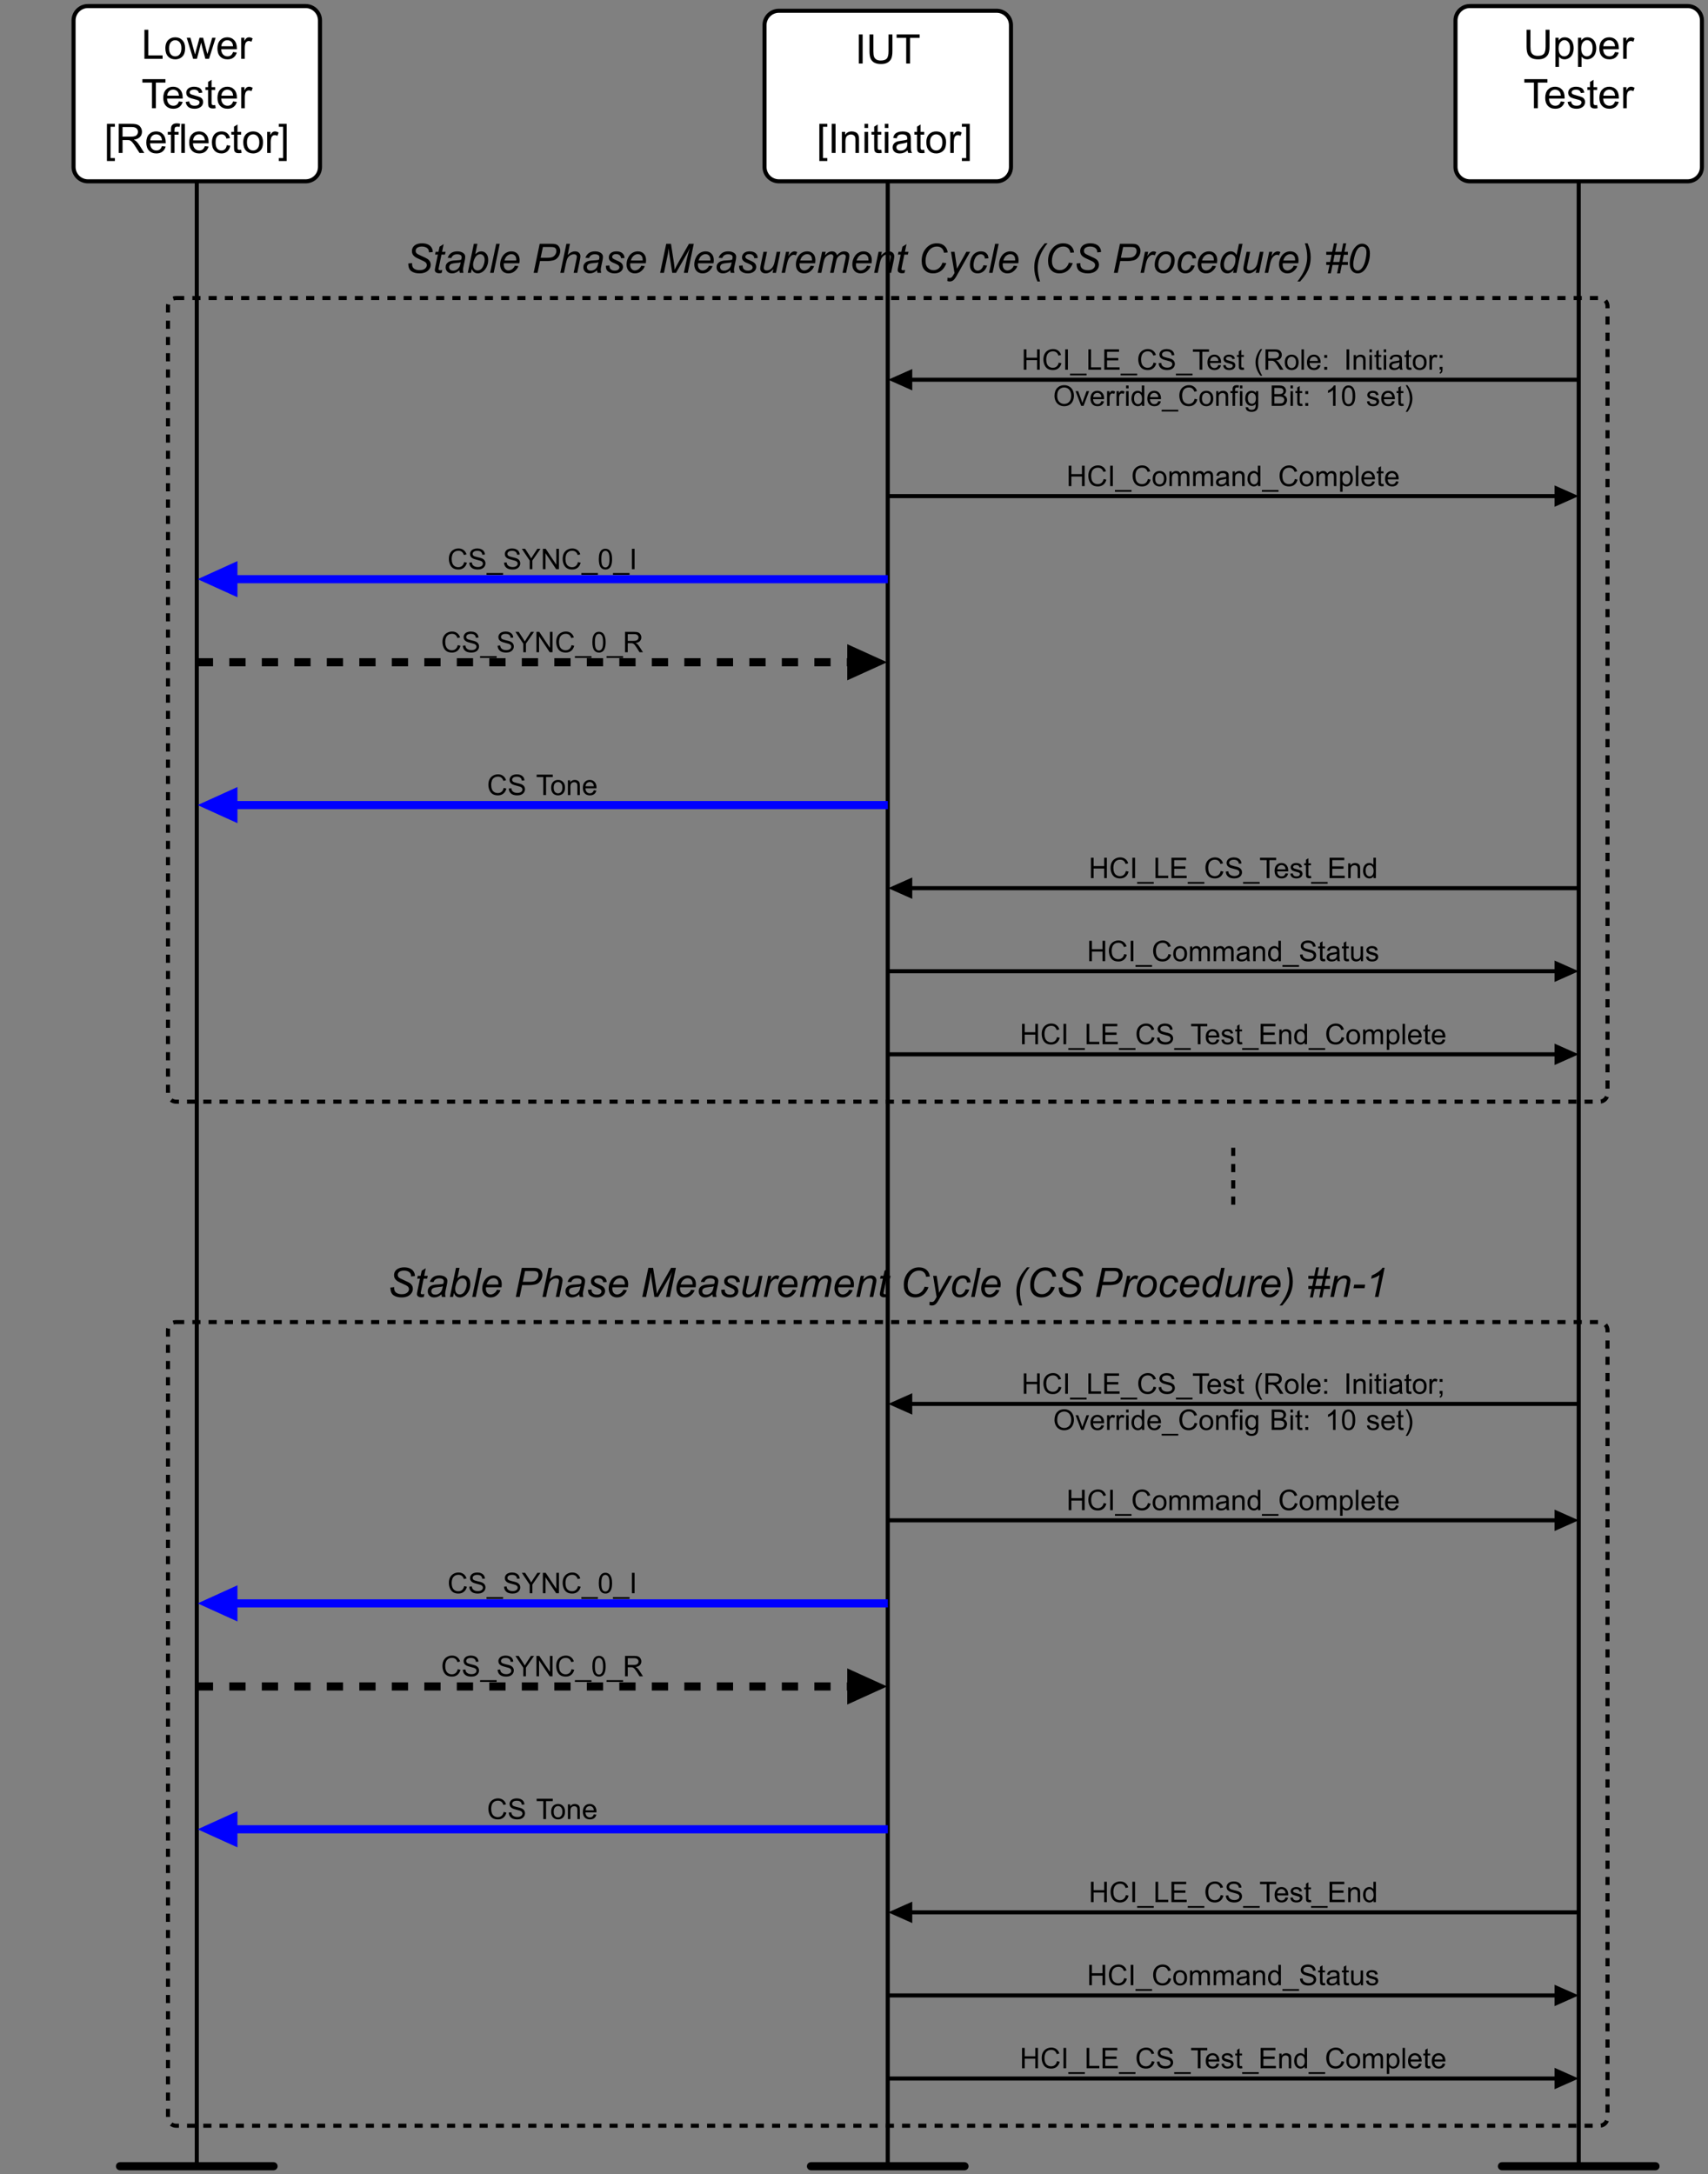 <?xml version="1.0" encoding="UTF-8"?>
<svg xmlns="http://www.w3.org/2000/svg" xmlns:xlink="http://www.w3.org/1999/xlink" width="420.42pt" height="535.02pt" viewBox="0 0 420.42 535.02" version="1.1">
<rect x="0" y="0" width="420.42" height="535.02" fill="#808080" stroke="none"/>
<defs>
<g>
<symbol overflow="visible" id="glyph0-0">
<path style="stroke:none;" d="M 1.25 0 L 1.25 -6.25 L 6.25 -6.25 L 6.25 0 Z M 1.406 -0.156 L 6.094 -0.156 L 6.094 -6.094 L 1.406 -6.094 Z M 1.406 -0.156 "/>
</symbol>
<symbol overflow="visible" id="glyph0-1">
<path style="stroke:none;" d="M 0.734 0 L 0.734 -7.156 L 1.688 -7.156 L 1.688 -0.844 L 5.203 -0.844 L 5.203 0 Z M 0.734 0 "/>
</symbol>
<symbol overflow="visible" id="glyph0-2">
<path style="stroke:none;" d="M 0.328 -2.594 C 0.328 -3.551 0.598 -4.266 1.141 -4.734 C 1.578 -5.109 2.117 -5.297 2.766 -5.297 C 3.473 -5.297 4.051 -5.062 4.5 -4.594 C 4.957 -4.133 5.188 -3.492 5.188 -2.672 C 5.188 -2.004 5.086 -1.477 4.891 -1.094 C 4.691 -0.707 4.398 -0.406 4.016 -0.188 C 3.629 0.02 3.211 0.125 2.766 0.125 C 2.035 0.125 1.445 -0.109 1 -0.578 C 0.551 -1.047 0.328 -1.719 0.328 -2.594 Z M 1.234 -2.594 C 1.234 -1.926 1.379 -1.426 1.672 -1.094 C 1.961 -0.77 2.328 -0.609 2.766 -0.609 C 3.203 -0.609 3.562 -0.773 3.844 -1.109 C 4.133 -1.441 4.281 -1.945 4.281 -2.625 C 4.281 -3.258 4.133 -3.742 3.844 -4.078 C 3.551 -4.41 3.191 -4.578 2.766 -4.578 C 2.328 -4.578 1.961 -4.41 1.672 -4.078 C 1.379 -3.754 1.234 -3.258 1.234 -2.594 Z M 1.234 -2.594 "/>
</symbol>
<symbol overflow="visible" id="glyph0-3">
<path style="stroke:none;" d="M 1.609 0 L 0.031 -5.188 L 0.938 -5.188 L 1.766 -2.188 L 2.078 -1.078 C 2.086 -1.129 2.176 -1.488 2.344 -2.156 L 3.172 -5.188 L 4.062 -5.188 L 4.844 -2.172 L 5.109 -1.188 L 6.297 -5.188 L 7.141 -5.188 L 5.516 0 L 4.609 0 L 3.781 -3.109 L 3.578 -3.984 L 2.531 0 Z M 1.609 0 "/>
</symbol>
<symbol overflow="visible" id="glyph0-4">
<path style="stroke:none;" d="M 4.203 -1.672 L 5.125 -1.562 C 4.977 -1.031 4.707 -0.613 4.312 -0.312 C 3.926 -0.02 3.438 0.125 2.844 0.125 C 2.082 0.125 1.477 -0.109 1.031 -0.578 C 0.582 -1.047 0.359 -1.703 0.359 -2.547 C 0.359 -3.422 0.582 -4.098 1.031 -4.578 C 1.488 -5.055 2.07 -5.297 2.781 -5.297 C 3.477 -5.297 4.047 -5.062 4.484 -4.594 C 4.922 -4.125 5.141 -3.461 5.141 -2.609 C 5.141 -2.555 5.141 -2.477 5.141 -2.375 L 1.281 -2.375 C 1.312 -1.801 1.469 -1.363 1.75 -1.062 C 2.039 -0.758 2.406 -0.609 2.844 -0.609 C 3.164 -0.609 3.441 -0.691 3.672 -0.859 C 3.898 -1.023 4.078 -1.297 4.203 -1.672 Z M 1.328 -3.094 L 4.219 -3.094 C 4.176 -3.531 4.066 -3.859 3.891 -4.078 C 3.609 -4.41 3.242 -4.578 2.797 -4.578 C 2.391 -4.578 2.051 -4.441 1.781 -4.172 C 1.508 -3.898 1.359 -3.539 1.328 -3.094 Z M 1.328 -3.094 "/>
</symbol>
<symbol overflow="visible" id="glyph0-5">
<path style="stroke:none;" d="M 0.656 0 L 0.656 -5.188 L 1.438 -5.188 L 1.438 -4.406 C 1.645 -4.77 1.832 -5.008 2 -5.125 C 2.164 -5.238 2.352 -5.297 2.562 -5.297 C 2.863 -5.297 3.164 -5.203 3.469 -5.016 L 3.172 -4.203 C 2.953 -4.328 2.734 -4.391 2.516 -4.391 C 2.328 -4.391 2.156 -4.332 2 -4.219 C 1.844 -4.102 1.734 -3.941 1.672 -3.734 C 1.578 -3.422 1.531 -3.082 1.531 -2.719 L 1.531 0 Z M 0.656 0 "/>
</symbol>
<symbol overflow="visible" id="glyph0-6">
<path style="stroke:none;" d="M 2.594 0 L 2.594 -6.312 L 0.234 -6.312 L 0.234 -7.156 L 5.906 -7.156 L 5.906 -6.312 L 3.547 -6.312 L 3.547 0 Z M 2.594 0 "/>
</symbol>
<symbol overflow="visible" id="glyph0-7">
<path style="stroke:none;" d="M 0.312 -1.547 L 1.172 -1.688 C 1.223 -1.332 1.359 -1.062 1.578 -0.875 C 1.805 -0.695 2.117 -0.609 2.516 -0.609 C 2.922 -0.609 3.223 -0.688 3.422 -0.844 C 3.617 -1.008 3.719 -1.207 3.719 -1.438 C 3.719 -1.633 3.629 -1.789 3.453 -1.906 C 3.328 -1.977 3.023 -2.078 2.547 -2.203 C 1.91 -2.359 1.469 -2.492 1.219 -2.609 C 0.969 -2.734 0.773 -2.898 0.641 -3.109 C 0.516 -3.316 0.453 -3.551 0.453 -3.812 C 0.453 -4.039 0.504 -4.254 0.609 -4.453 C 0.711 -4.648 0.859 -4.812 1.047 -4.938 C 1.18 -5.039 1.363 -5.125 1.594 -5.188 C 1.832 -5.258 2.086 -5.297 2.359 -5.297 C 2.766 -5.297 3.117 -5.238 3.422 -5.125 C 3.734 -5.008 3.961 -4.848 4.109 -4.641 C 4.266 -4.441 4.367 -4.176 4.422 -3.844 L 3.562 -3.734 C 3.52 -3.992 3.406 -4.195 3.219 -4.344 C 3.031 -4.5 2.766 -4.578 2.422 -4.578 C 2.023 -4.578 1.738 -4.508 1.562 -4.375 C 1.383 -4.25 1.297 -4.094 1.297 -3.906 C 1.297 -3.789 1.332 -3.691 1.406 -3.609 C 1.477 -3.516 1.594 -3.438 1.75 -3.375 C 1.832 -3.344 2.094 -3.266 2.531 -3.141 C 3.145 -2.973 3.57 -2.836 3.812 -2.734 C 4.062 -2.629 4.254 -2.473 4.391 -2.266 C 4.535 -2.066 4.609 -1.82 4.609 -1.531 C 4.609 -1.227 4.523 -0.945 4.359 -0.688 C 4.191 -0.438 3.945 -0.238 3.625 -0.094 C 3.301 0.051 2.938 0.125 2.531 0.125 C 1.852 0.125 1.336 -0.016 0.984 -0.297 C 0.629 -0.578 0.406 -0.992 0.312 -1.547 Z M 0.312 -1.547 "/>
</symbol>
<symbol overflow="visible" id="glyph0-8">
<path style="stroke:none;" d="M 2.578 -0.781 L 2.703 -0.016 C 2.453 0.035 2.234 0.062 2.047 0.062 C 1.723 0.062 1.473 0.016 1.297 -0.078 C 1.117 -0.18 0.992 -0.316 0.922 -0.484 C 0.859 -0.648 0.828 -0.992 0.828 -1.516 L 0.828 -4.5 L 0.172 -4.5 L 0.172 -5.188 L 0.828 -5.188 L 0.828 -6.469 L 1.688 -7 L 1.688 -5.188 L 2.578 -5.188 L 2.578 -4.5 L 1.688 -4.5 L 1.688 -1.469 C 1.688 -1.219 1.703 -1.055 1.734 -0.984 C 1.766 -0.91 1.816 -0.852 1.891 -0.812 C 1.961 -0.77 2.062 -0.75 2.188 -0.75 C 2.289 -0.75 2.422 -0.758 2.578 -0.781 Z M 2.578 -0.781 "/>
</symbol>
<symbol overflow="visible" id="glyph0-9">
<path style="stroke:none;" d="M 0.672 1.984 L 0.672 -7.156 L 2.625 -7.156 L 2.625 -6.438 L 1.562 -6.438 L 1.562 1.266 L 2.625 1.266 L 2.625 1.984 Z M 0.672 1.984 "/>
</symbol>
<symbol overflow="visible" id="glyph0-10">
<path style="stroke:none;" d="M 0.781 0 L 0.781 -7.156 L 3.953 -7.156 C 4.598 -7.156 5.082 -7.086 5.406 -6.953 C 5.738 -6.828 6.004 -6.602 6.203 -6.281 C 6.41 -5.957 6.516 -5.598 6.516 -5.203 C 6.516 -4.691 6.348 -4.266 6.016 -3.922 C 5.68 -3.578 5.176 -3.352 4.5 -3.25 C 4.75 -3.133 4.938 -3.02 5.062 -2.906 C 5.344 -2.645 5.602 -2.328 5.844 -1.953 L 7.094 0 L 5.906 0 L 4.953 -1.484 C 4.68 -1.922 4.453 -2.25 4.266 -2.469 C 4.086 -2.695 3.926 -2.859 3.781 -2.953 C 3.645 -3.047 3.504 -3.109 3.359 -3.141 C 3.254 -3.16 3.078 -3.172 2.828 -3.172 L 1.734 -3.172 L 1.734 0 Z M 1.734 -4 L 3.766 -4 C 4.203 -4 4.539 -4.039 4.781 -4.125 C 5.031 -4.219 5.219 -4.363 5.344 -4.562 C 5.469 -4.758 5.531 -4.973 5.531 -5.203 C 5.531 -5.547 5.406 -5.828 5.156 -6.047 C 4.914 -6.266 4.531 -6.375 4 -6.375 L 1.734 -6.375 Z M 1.734 -4 "/>
</symbol>
<symbol overflow="visible" id="glyph0-11">
<path style="stroke:none;" d="M 0.875 0 L 0.875 -4.5 L 0.094 -4.5 L 0.094 -5.188 L 0.875 -5.188 L 0.875 -5.734 C 0.875 -6.086 0.906 -6.348 0.969 -6.516 C 1.051 -6.742 1.195 -6.926 1.406 -7.062 C 1.625 -7.207 1.926 -7.281 2.312 -7.281 C 2.551 -7.281 2.82 -7.25 3.125 -7.188 L 3 -6.422 C 2.812 -6.453 2.633 -6.469 2.469 -6.469 C 2.207 -6.469 2.02 -6.41 1.906 -6.297 C 1.801 -6.191 1.75 -5.984 1.75 -5.672 L 1.75 -5.188 L 2.75 -5.188 L 2.75 -4.5 L 1.75 -4.5 L 1.75 0 Z M 0.875 0 "/>
</symbol>
<symbol overflow="visible" id="glyph0-12">
<path style="stroke:none;" d="M 0.641 0 L 0.641 -7.156 L 1.516 -7.156 L 1.516 0 Z M 0.641 0 "/>
</symbol>
<symbol overflow="visible" id="glyph0-13">
<path style="stroke:none;" d="M 4.047 -1.906 L 4.906 -1.781 C 4.812 -1.188 4.566 -0.719 4.172 -0.375 C 3.785 -0.039 3.312 0.125 2.75 0.125 C 2.039 0.125 1.469 -0.109 1.031 -0.578 C 0.602 -1.047 0.391 -1.711 0.391 -2.578 C 0.391 -3.129 0.484 -3.613 0.672 -4.031 C 0.859 -4.457 1.141 -4.773 1.516 -4.984 C 1.891 -5.191 2.301 -5.297 2.75 -5.297 C 3.312 -5.297 3.77 -5.156 4.125 -4.875 C 4.488 -4.594 4.723 -4.188 4.828 -3.656 L 3.969 -3.531 C 3.883 -3.875 3.738 -4.133 3.531 -4.312 C 3.332 -4.488 3.082 -4.578 2.781 -4.578 C 2.344 -4.578 1.984 -4.414 1.703 -4.094 C 1.43 -3.781 1.297 -3.281 1.297 -2.594 C 1.297 -1.895 1.426 -1.391 1.688 -1.078 C 1.957 -0.766 2.305 -0.609 2.734 -0.609 C 3.078 -0.609 3.363 -0.711 3.594 -0.922 C 3.832 -1.129 3.984 -1.457 4.047 -1.906 Z M 4.047 -1.906 "/>
</symbol>
<symbol overflow="visible" id="glyph0-14">
<path style="stroke:none;" d="M 2.125 1.984 L 0.188 1.984 L 0.188 1.266 L 1.25 1.266 L 1.25 -6.438 L 0.188 -6.438 L 0.188 -7.156 L 2.125 -7.156 Z M 2.125 1.984 "/>
</symbol>
<symbol overflow="visible" id="glyph0-15">
<path style="stroke:none;" d="M 0.938 0 L 0.938 -7.156 L 1.875 -7.156 L 1.875 0 Z M 0.938 0 "/>
</symbol>
<symbol overflow="visible" id="glyph0-16">
<path style="stroke:none;" d="M 5.469 -7.156 L 6.422 -7.156 L 6.422 -3.016 C 6.422 -2.297 6.336 -1.723 6.172 -1.297 C 6.004 -0.879 5.707 -0.535 5.281 -0.266 C 4.863 -0.004 4.312 0.125 3.625 0.125 C 2.945 0.125 2.395 0.008 1.969 -0.219 C 1.539 -0.457 1.234 -0.797 1.047 -1.234 C 0.867 -1.672 0.781 -2.266 0.781 -3.016 L 0.781 -7.156 L 1.734 -7.156 L 1.734 -3.031 C 1.734 -2.406 1.789 -1.945 1.906 -1.656 C 2.02 -1.363 2.219 -1.133 2.5 -0.969 C 2.781 -0.812 3.125 -0.734 3.531 -0.734 C 4.227 -0.734 4.723 -0.891 5.016 -1.203 C 5.316 -1.523 5.469 -2.133 5.469 -3.031 Z M 5.469 -7.156 "/>
</symbol>
<symbol overflow="visible" id="glyph0-17">
<path style="stroke:none;" d="M 0.656 0 L 0.656 -5.188 L 1.453 -5.188 L 1.453 -4.453 C 1.828 -5.016 2.375 -5.297 3.094 -5.297 C 3.406 -5.297 3.691 -5.238 3.953 -5.125 C 4.223 -5.02 4.422 -4.875 4.547 -4.688 C 4.68 -4.508 4.773 -4.297 4.828 -4.047 C 4.859 -3.879 4.875 -3.594 4.875 -3.188 L 4.875 0 L 4 0 L 4 -3.156 C 4 -3.508 3.961 -3.773 3.891 -3.953 C 3.828 -4.129 3.707 -4.27 3.531 -4.375 C 3.352 -4.488 3.148 -4.547 2.922 -4.547 C 2.547 -4.547 2.219 -4.426 1.938 -4.188 C 1.664 -3.945 1.531 -3.492 1.531 -2.828 L 1.531 0 Z M 0.656 0 "/>
</symbol>
<symbol overflow="visible" id="glyph0-18">
<path style="stroke:none;" d="M 0.672 -6.141 L 0.672 -7.156 L 1.547 -7.156 L 1.547 -6.141 Z M 0.672 0 L 0.672 -5.188 L 1.547 -5.188 L 1.547 0 Z M 0.672 0 "/>
</symbol>
<symbol overflow="visible" id="glyph0-19">
<path style="stroke:none;" d="M 4.047 -0.641 C 3.723 -0.359 3.41 -0.16 3.109 -0.047 C 2.805 0.066 2.484 0.125 2.141 0.125 C 1.566 0.125 1.125 -0.016 0.812 -0.297 C 0.508 -0.578 0.359 -0.938 0.359 -1.375 C 0.359 -1.625 0.414 -1.852 0.531 -2.062 C 0.645 -2.27 0.797 -2.438 0.984 -2.562 C 1.172 -2.695 1.383 -2.797 1.625 -2.859 C 1.789 -2.898 2.051 -2.941 2.406 -2.984 C 3.113 -3.066 3.633 -3.172 3.969 -3.297 C 3.969 -3.41 3.969 -3.484 3.969 -3.516 C 3.969 -3.879 3.883 -4.133 3.719 -4.281 C 3.5 -4.477 3.164 -4.578 2.719 -4.578 C 2.312 -4.578 2.008 -4.504 1.812 -4.359 C 1.613 -4.211 1.469 -3.957 1.375 -3.594 L 0.516 -3.703 C 0.586 -4.078 0.711 -4.375 0.891 -4.594 C 1.078 -4.82 1.336 -4.992 1.672 -5.109 C 2.016 -5.234 2.41 -5.297 2.859 -5.297 C 3.297 -5.297 3.648 -5.242 3.922 -5.141 C 4.203 -5.035 4.406 -4.906 4.531 -4.75 C 4.664 -4.594 4.758 -4.395 4.812 -4.156 C 4.844 -4.008 4.859 -3.738 4.859 -3.344 L 4.859 -2.172 C 4.859 -1.359 4.875 -0.844 4.906 -0.625 C 4.945 -0.406 5.023 -0.195 5.141 0 L 4.219 0 C 4.125 -0.188 4.066 -0.398 4.047 -0.641 Z M 3.969 -2.609 C 3.645 -2.473 3.164 -2.359 2.531 -2.266 C 2.176 -2.211 1.922 -2.156 1.766 -2.094 C 1.617 -2.031 1.504 -1.938 1.422 -1.812 C 1.336 -1.688 1.297 -1.547 1.297 -1.391 C 1.297 -1.16 1.383 -0.969 1.562 -0.812 C 1.738 -0.656 2 -0.578 2.344 -0.578 C 2.688 -0.578 2.988 -0.648 3.25 -0.797 C 3.508 -0.941 3.703 -1.145 3.828 -1.406 C 3.922 -1.602 3.969 -1.895 3.969 -2.281 Z M 3.969 -2.609 "/>
</symbol>
<symbol overflow="visible" id="glyph0-20">
<path style="stroke:none;" d="M 0.656 1.984 L 0.656 -5.188 L 1.453 -5.188 L 1.453 -4.516 C 1.648 -4.773 1.863 -4.969 2.094 -5.094 C 2.332 -5.227 2.625 -5.297 2.969 -5.297 C 3.406 -5.297 3.789 -5.18 4.125 -4.953 C 4.469 -4.734 4.723 -4.414 4.891 -4 C 5.066 -3.582 5.156 -3.125 5.156 -2.625 C 5.156 -2.102 5.062 -1.629 4.875 -1.203 C 4.688 -0.773 4.41 -0.445 4.047 -0.219 C 3.68 0.008 3.301 0.125 2.906 0.125 C 2.613 0.125 2.348 0.062 2.109 -0.062 C 1.879 -0.188 1.688 -0.344 1.531 -0.531 L 1.531 1.984 Z M 1.453 -2.562 C 1.453 -1.895 1.586 -1.398 1.859 -1.078 C 2.129 -0.766 2.457 -0.609 2.844 -0.609 C 3.227 -0.609 3.562 -0.77 3.844 -1.094 C 4.125 -1.426 4.266 -1.941 4.266 -2.641 C 4.266 -3.297 4.129 -3.785 3.859 -4.109 C 3.586 -4.441 3.258 -4.609 2.875 -4.609 C 2.5 -4.609 2.164 -4.43 1.875 -4.078 C 1.594 -3.734 1.453 -3.227 1.453 -2.562 Z M 1.453 -2.562 "/>
</symbol>
<symbol overflow="visible" id="glyph1-0">
<path style="stroke:none;" d="M 1.25 0 L 1.25 -6.25 L 6.25 -6.25 L 6.25 0 Z M 1.406 -0.156 L 6.094 -0.156 L 6.094 -6.094 L 1.406 -6.094 Z M 1.406 -0.156 "/>
</symbol>
<symbol overflow="visible" id="glyph1-1">
<path style="stroke:none;" d="M 0.703 -2.312 L 1.641 -2.406 L 1.625 -2.156 C 1.625 -1.875 1.688 -1.617 1.812 -1.391 C 1.945 -1.16 2.16 -0.984 2.453 -0.859 C 2.742 -0.734 3.094 -0.672 3.5 -0.672 C 4.07 -0.672 4.508 -0.797 4.812 -1.047 C 5.113 -1.297 5.266 -1.582 5.266 -1.906 C 5.266 -2.133 5.18 -2.344 5.016 -2.531 C 4.859 -2.707 4.414 -2.953 3.688 -3.266 C 3.125 -3.516 2.738 -3.703 2.531 -3.828 C 2.207 -4.035 1.969 -4.266 1.812 -4.516 C 1.664 -4.766 1.594 -5.051 1.594 -5.375 C 1.594 -5.738 1.691 -6.066 1.891 -6.359 C 2.098 -6.66 2.395 -6.891 2.781 -7.047 C 3.164 -7.203 3.602 -7.281 4.094 -7.281 C 4.676 -7.281 5.164 -7.18 5.562 -6.984 C 5.969 -6.785 6.258 -6.523 6.438 -6.203 C 6.625 -5.879 6.719 -5.57 6.719 -5.281 C 6.719 -5.25 6.711 -5.195 6.703 -5.125 L 5.781 -5.047 C 5.781 -5.254 5.766 -5.414 5.734 -5.531 C 5.672 -5.727 5.566 -5.895 5.422 -6.031 C 5.285 -6.164 5.098 -6.273 4.859 -6.359 C 4.617 -6.441 4.352 -6.484 4.062 -6.484 C 3.539 -6.484 3.133 -6.367 2.844 -6.141 C 2.625 -5.953 2.516 -5.711 2.516 -5.422 C 2.516 -5.242 2.555 -5.082 2.641 -4.938 C 2.734 -4.801 2.898 -4.672 3.141 -4.547 C 3.316 -4.453 3.719 -4.266 4.344 -3.984 C 4.863 -3.754 5.223 -3.57 5.422 -3.438 C 5.68 -3.27 5.879 -3.062 6.016 -2.812 C 6.148 -2.57 6.219 -2.297 6.219 -1.984 C 6.219 -1.586 6.098 -1.227 5.859 -0.906 C 5.629 -0.582 5.305 -0.328 4.891 -0.141 C 4.473 0.035 4 0.125 3.469 0.125 C 2.656 0.125 1.988 -0.051 1.469 -0.406 C 0.957 -0.758 0.703 -1.395 0.703 -2.312 Z M 0.703 -2.312 "/>
</symbol>
<symbol overflow="visible" id="glyph1-2">
<path style="stroke:none;" d="M 2.391 -0.719 L 2.25 0 C 2.039 0.062 1.836 0.094 1.641 0.094 C 1.285 0.094 1.004 0.004 0.797 -0.172 C 0.641 -0.297 0.562 -0.473 0.562 -0.703 C 0.562 -0.816 0.602 -1.078 0.688 -1.484 L 1.312 -4.5 L 0.625 -4.5 L 0.766 -5.188 L 1.453 -5.188 L 1.734 -6.453 L 2.734 -7.078 L 2.344 -5.188 L 3.219 -5.188 L 3.062 -4.5 L 2.203 -4.5 L 1.609 -1.641 C 1.523 -1.273 1.484 -1.055 1.484 -0.984 C 1.484 -0.879 1.516 -0.797 1.578 -0.734 C 1.641 -0.68 1.738 -0.656 1.875 -0.656 C 2.07 -0.656 2.242 -0.676 2.391 -0.719 Z M 2.391 -0.719 "/>
</symbol>
<symbol overflow="visible" id="glyph1-3">
<path style="stroke:none;" d="M 3.828 -0.641 C 3.523 -0.379 3.227 -0.188 2.938 -0.062 C 2.656 0.062 2.352 0.125 2.031 0.125 C 1.551 0.125 1.164 -0.016 0.875 -0.297 C 0.582 -0.586 0.438 -0.953 0.438 -1.391 C 0.438 -1.68 0.5 -1.938 0.625 -2.156 C 0.758 -2.375 0.938 -2.551 1.156 -2.688 C 1.375 -2.82 1.645 -2.922 1.969 -2.984 C 2.164 -3.023 2.539 -3.055 3.094 -3.078 C 3.645 -3.098 4.039 -3.156 4.281 -3.25 C 4.352 -3.488 4.391 -3.691 4.391 -3.859 C 4.391 -4.055 4.316 -4.219 4.172 -4.344 C 3.961 -4.5 3.66 -4.578 3.266 -4.578 C 2.891 -4.578 2.582 -4.492 2.344 -4.328 C 2.113 -4.172 1.945 -3.941 1.844 -3.641 L 0.953 -3.719 C 1.129 -4.227 1.414 -4.617 1.812 -4.891 C 2.207 -5.16 2.707 -5.297 3.312 -5.297 C 3.945 -5.297 4.453 -5.145 4.828 -4.844 C 5.117 -4.613 5.266 -4.316 5.266 -3.953 C 5.266 -3.68 5.223 -3.363 5.141 -3 L 4.859 -1.703 C 4.766 -1.297 4.719 -0.961 4.719 -0.703 C 4.719 -0.535 4.754 -0.301 4.828 0 L 3.938 0 C 3.883 -0.164 3.848 -0.379 3.828 -0.641 Z M 4.156 -2.625 C 4.031 -2.57 3.895 -2.531 3.75 -2.5 C 3.613 -2.477 3.379 -2.457 3.047 -2.438 C 2.535 -2.383 2.172 -2.32 1.953 -2.25 C 1.742 -2.188 1.582 -2.078 1.469 -1.922 C 1.363 -1.766 1.312 -1.598 1.312 -1.422 C 1.312 -1.172 1.395 -0.961 1.562 -0.797 C 1.738 -0.641 1.988 -0.562 2.312 -0.562 C 2.602 -0.562 2.883 -0.641 3.156 -0.797 C 3.426 -0.953 3.641 -1.164 3.797 -1.438 C 3.953 -1.719 4.07 -2.113 4.156 -2.625 Z M 4.156 -2.625 "/>
</symbol>
<symbol overflow="visible" id="glyph1-4">
<path style="stroke:none;" d="M 0.328 0 L 1.828 -7.156 L 2.703 -7.156 L 2.172 -4.594 C 2.453 -4.852 2.707 -5.035 2.938 -5.141 C 3.164 -5.242 3.406 -5.297 3.656 -5.297 C 4.133 -5.297 4.535 -5.113 4.859 -4.75 C 5.191 -4.395 5.359 -3.875 5.359 -3.188 C 5.359 -2.727 5.289 -2.305 5.156 -1.922 C 5.031 -1.547 4.867 -1.227 4.672 -0.969 C 4.484 -0.707 4.285 -0.5 4.078 -0.344 C 3.867 -0.188 3.656 -0.07 3.438 0 C 3.227 0.082 3.023 0.125 2.828 0.125 C 2.484 0.125 2.18 0.035 1.922 -0.141 C 1.66 -0.328 1.457 -0.609 1.312 -0.984 L 1.109 0 Z M 1.641 -2.125 L 1.641 -1.969 C 1.641 -1.52 1.742 -1.18 1.953 -0.953 C 2.16 -0.723 2.426 -0.609 2.75 -0.609 C 3.051 -0.609 3.332 -0.711 3.594 -0.922 C 3.852 -1.141 4.066 -1.477 4.234 -1.938 C 4.398 -2.395 4.484 -2.82 4.484 -3.219 C 4.484 -3.656 4.379 -3.992 4.172 -4.234 C 3.961 -4.473 3.703 -4.594 3.391 -4.594 C 3.066 -4.594 2.77 -4.469 2.5 -4.219 C 2.238 -3.977 2.02 -3.602 1.844 -3.094 C 1.707 -2.707 1.641 -2.383 1.641 -2.125 Z M 1.641 -2.125 "/>
</symbol>
<symbol overflow="visible" id="glyph1-5">
<path style="stroke:none;" d="M 0.266 0 L 1.766 -7.156 L 2.641 -7.156 L 1.141 0 Z M 0.266 0 "/>
</symbol>
<symbol overflow="visible" id="glyph1-6">
<path style="stroke:none;" d="M 4.141 -1.766 L 5 -1.672 C 4.875 -1.242 4.586 -0.836 4.141 -0.453 C 3.703 -0.066 3.176 0.125 2.562 0.125 C 2.176 0.125 1.82 0.035 1.5 -0.141 C 1.176 -0.328 0.93 -0.586 0.766 -0.922 C 0.598 -1.266 0.516 -1.648 0.516 -2.078 C 0.516 -2.648 0.645 -3.203 0.906 -3.734 C 1.164 -4.266 1.504 -4.656 1.922 -4.906 C 2.336 -5.164 2.789 -5.297 3.281 -5.297 C 3.895 -5.297 4.383 -5.102 4.75 -4.719 C 5.125 -4.344 5.312 -3.82 5.312 -3.156 C 5.312 -2.906 5.289 -2.645 5.25 -2.375 L 1.438 -2.375 C 1.414 -2.27 1.406 -2.176 1.406 -2.094 C 1.406 -1.613 1.516 -1.242 1.734 -0.984 C 1.961 -0.734 2.238 -0.609 2.562 -0.609 C 2.863 -0.609 3.16 -0.707 3.453 -0.906 C 3.742 -1.102 3.973 -1.391 4.141 -1.766 Z M 1.578 -3.047 L 4.484 -3.047 C 4.484 -3.141 4.484 -3.207 4.484 -3.25 C 4.484 -3.688 4.375 -4.02 4.156 -4.25 C 3.938 -4.488 3.648 -4.609 3.297 -4.609 C 2.922 -4.609 2.578 -4.477 2.266 -4.219 C 1.953 -3.957 1.723 -3.566 1.578 -3.047 Z M 1.578 -3.047 "/>
</symbol>
<symbol overflow="visible" id="glyph1-7">
<path style="stroke:none;" d="M 0.438 0 L 1.922 -7.156 L 4.922 -7.156 C 5.43 -7.156 5.816 -7.094 6.078 -6.969 C 6.336 -6.852 6.551 -6.648 6.719 -6.359 C 6.895 -6.078 6.984 -5.758 6.984 -5.406 C 6.984 -5.102 6.922 -4.797 6.797 -4.484 C 6.672 -4.18 6.516 -3.93 6.328 -3.734 C 6.148 -3.535 5.969 -3.383 5.781 -3.281 C 5.594 -3.188 5.391 -3.113 5.172 -3.062 C 4.711 -2.957 4.25 -2.906 3.781 -2.906 L 2 -2.906 L 1.391 0 Z M 2.156 -3.719 L 3.734 -3.719 C 4.348 -3.719 4.797 -3.781 5.078 -3.906 C 5.367 -4.039 5.598 -4.242 5.766 -4.516 C 5.941 -4.785 6.031 -5.07 6.031 -5.375 C 6.031 -5.613 5.984 -5.805 5.891 -5.953 C 5.805 -6.098 5.68 -6.203 5.516 -6.266 C 5.348 -6.336 5.031 -6.375 4.562 -6.375 L 2.719 -6.375 Z M 2.156 -3.719 "/>
</symbol>
<symbol overflow="visible" id="glyph1-8">
<path style="stroke:none;" d="M 0.328 0 L 1.828 -7.156 L 2.703 -7.156 L 2.141 -4.406 C 2.461 -4.727 2.766 -4.957 3.047 -5.094 C 3.336 -5.227 3.633 -5.297 3.938 -5.297 C 4.363 -5.297 4.691 -5.18 4.922 -4.953 C 5.16 -4.734 5.281 -4.438 5.281 -4.062 C 5.281 -3.883 5.227 -3.551 5.125 -3.062 L 4.5 0 L 3.609 0 L 4.266 -3.141 C 4.359 -3.598 4.406 -3.883 4.406 -4 C 4.406 -4.164 4.348 -4.301 4.234 -4.406 C 4.117 -4.52 3.945 -4.578 3.719 -4.578 C 3.406 -4.578 3.102 -4.492 2.812 -4.328 C 2.52 -4.16 2.289 -3.93 2.125 -3.641 C 1.969 -3.348 1.82 -2.879 1.688 -2.234 L 1.219 0 Z M 0.328 0 "/>
</symbol>
<symbol overflow="visible" id="glyph1-9">
<path style="stroke:none;" d="M 0.422 -1.766 L 1.297 -1.828 C 1.297 -1.578 1.332 -1.359 1.406 -1.172 C 1.488 -0.992 1.633 -0.848 1.844 -0.734 C 2.051 -0.617 2.297 -0.562 2.578 -0.562 C 2.973 -0.562 3.266 -0.641 3.453 -0.797 C 3.648 -0.953 3.75 -1.141 3.75 -1.359 C 3.75 -1.504 3.691 -1.645 3.578 -1.781 C 3.461 -1.926 3.172 -2.098 2.703 -2.297 C 2.234 -2.492 1.93 -2.633 1.797 -2.719 C 1.578 -2.852 1.41 -3.008 1.297 -3.188 C 1.191 -3.363 1.141 -3.57 1.141 -3.812 C 1.141 -4.219 1.301 -4.566 1.625 -4.859 C 1.957 -5.148 2.414 -5.297 3 -5.297 C 3.645 -5.297 4.141 -5.145 4.484 -4.844 C 4.828 -4.551 5.004 -4.156 5.016 -3.656 L 4.156 -3.609 C 4.133 -3.922 4.02 -4.164 3.812 -4.344 C 3.602 -4.531 3.312 -4.625 2.938 -4.625 C 2.625 -4.625 2.383 -4.551 2.219 -4.406 C 2.051 -4.27 1.969 -4.117 1.969 -3.953 C 1.969 -3.797 2.039 -3.656 2.188 -3.531 C 2.281 -3.445 2.531 -3.316 2.938 -3.141 C 3.613 -2.848 4.039 -2.613 4.219 -2.438 C 4.5 -2.164 4.641 -1.836 4.641 -1.453 C 4.641 -1.191 4.562 -0.938 4.406 -0.688 C 4.25 -0.445 4.008 -0.25 3.688 -0.094 C 3.363 0.051 2.984 0.125 2.547 0.125 C 1.941 0.125 1.43 -0.023 1.016 -0.328 C 0.586 -0.617 0.391 -1.098 0.422 -1.766 Z M 0.422 -1.766 "/>
</symbol>
<symbol overflow="visible" id="glyph1-10">
<path style="stroke:none;" d="M 0.438 0 L 1.938 -7.156 L 3.109 -7.156 L 3.828 -2.516 C 3.922 -1.91 3.984 -1.328 4.016 -0.766 C 4.211 -1.242 4.547 -1.895 5.016 -2.719 L 7.531 -7.156 L 8.719 -7.156 L 7.234 0 L 6.281 0 L 7.031 -3.484 C 7.207 -4.285 7.457 -5.188 7.781 -6.188 C 7.57 -5.719 7.316 -5.219 7.016 -4.688 L 4.344 0 L 3.422 0 L 2.703 -4.594 C 2.641 -5.008 2.594 -5.5 2.562 -6.062 C 2.477 -5.438 2.398 -4.938 2.328 -4.562 L 1.375 0 Z M 0.438 0 "/>
</symbol>
<symbol overflow="visible" id="glyph1-11">
<path style="stroke:none;" d="M 3.875 -0.938 C 3.25 -0.227 2.613 0.125 1.969 0.125 C 1.562 0.125 1.234 0.008 0.984 -0.219 C 0.742 -0.457 0.625 -0.738 0.625 -1.062 C 0.625 -1.281 0.68 -1.656 0.797 -2.188 L 1.422 -5.188 L 2.297 -5.188 L 1.609 -1.875 C 1.547 -1.594 1.516 -1.375 1.516 -1.219 C 1.516 -1.031 1.57 -0.879 1.688 -0.766 C 1.812 -0.66 1.988 -0.609 2.219 -0.609 C 2.469 -0.609 2.707 -0.664 2.938 -0.781 C 3.176 -0.906 3.379 -1.066 3.547 -1.266 C 3.723 -1.473 3.863 -1.719 3.969 -2 C 4.039 -2.176 4.125 -2.488 4.219 -2.938 L 4.688 -5.188 L 5.578 -5.188 L 4.5 0 L 3.672 0 Z M 3.875 -0.938 "/>
</symbol>
<symbol overflow="visible" id="glyph1-12">
<path style="stroke:none;" d="M 0.328 0 L 1.422 -5.188 L 2.203 -5.188 L 1.984 -4.125 C 2.242 -4.531 2.5 -4.828 2.75 -5.016 C 3.008 -5.203 3.273 -5.297 3.547 -5.297 C 3.723 -5.297 3.938 -5.234 4.188 -5.109 L 3.828 -4.297 C 3.68 -4.398 3.516 -4.453 3.328 -4.453 C 3.016 -4.453 2.695 -4.281 2.375 -3.938 C 2.051 -3.594 1.797 -2.973 1.609 -2.078 L 1.172 0 Z M 0.328 0 "/>
</symbol>
<symbol overflow="visible" id="glyph1-13">
<path style="stroke:none;" d="M 0.328 0 L 1.406 -5.188 L 2.297 -5.188 L 2.109 -4.328 C 2.441 -4.703 2.738 -4.957 3 -5.094 C 3.258 -5.227 3.539 -5.297 3.844 -5.297 C 4.164 -5.297 4.43 -5.211 4.641 -5.047 C 4.859 -4.879 5.004 -4.641 5.078 -4.328 C 5.336 -4.648 5.613 -4.891 5.906 -5.047 C 6.195 -5.211 6.504 -5.297 6.828 -5.297 C 7.254 -5.297 7.578 -5.191 7.797 -4.984 C 8.016 -4.785 8.125 -4.5 8.125 -4.125 C 8.125 -3.969 8.086 -3.707 8.016 -3.344 L 7.312 0 L 6.438 0 L 7.141 -3.422 C 7.203 -3.703 7.234 -3.906 7.234 -4.031 C 7.234 -4.195 7.18 -4.328 7.078 -4.422 C 6.973 -4.523 6.82 -4.578 6.625 -4.578 C 6.352 -4.578 6.082 -4.492 5.812 -4.328 C 5.539 -4.172 5.328 -3.961 5.172 -3.703 C 5.023 -3.453 4.895 -3.055 4.781 -2.516 L 4.25 0 L 3.375 0 L 4.109 -3.5 C 4.16 -3.738 4.188 -3.91 4.188 -4.016 C 4.188 -4.18 4.129 -4.316 4.016 -4.422 C 3.91 -4.523 3.773 -4.578 3.609 -4.578 C 3.359 -4.578 3.094 -4.492 2.812 -4.328 C 2.539 -4.172 2.316 -3.953 2.141 -3.672 C 1.973 -3.391 1.832 -2.984 1.719 -2.453 L 1.219 0 Z M 0.328 0 "/>
</symbol>
<symbol overflow="visible" id="glyph1-14">
<path style="stroke:none;" d="M 0.328 0 L 1.422 -5.188 L 2.219 -5.188 L 2.031 -4.281 C 2.375 -4.633 2.695 -4.891 3 -5.047 C 3.301 -5.211 3.613 -5.297 3.938 -5.297 C 4.352 -5.297 4.68 -5.18 4.922 -4.953 C 5.16 -4.734 5.281 -4.43 5.281 -4.047 C 5.281 -3.859 5.238 -3.555 5.156 -3.141 L 4.5 0 L 3.609 0 L 4.297 -3.281 C 4.367 -3.602 4.406 -3.844 4.406 -4 C 4.406 -4.164 4.344 -4.301 4.219 -4.406 C 4.102 -4.52 3.93 -4.578 3.703 -4.578 C 3.254 -4.578 2.852 -4.41 2.5 -4.078 C 2.145 -3.754 1.883 -3.195 1.719 -2.406 L 1.219 0 Z M 0.328 0 "/>
</symbol>
<symbol overflow="visible" id="glyph1-15">
<path style="stroke:none;" d="M 6.031 -2.516 L 6.984 -2.391 C 6.68 -1.555 6.242 -0.926 5.672 -0.5 C 5.098 -0.082 4.453 0.125 3.734 0.125 C 2.867 0.125 2.18 -0.141 1.672 -0.672 C 1.16 -1.203 0.906 -1.961 0.906 -2.953 C 0.906 -4.242 1.297 -5.312 2.078 -6.156 C 2.766 -6.906 3.617 -7.281 4.641 -7.281 C 5.398 -7.281 6.016 -7.078 6.484 -6.672 C 6.953 -6.266 7.227 -5.719 7.312 -5.031 L 6.406 -4.953 C 6.312 -5.461 6.117 -5.844 5.828 -6.094 C 5.535 -6.352 5.156 -6.484 4.688 -6.484 C 3.812 -6.484 3.102 -6.098 2.562 -5.328 C 2.094 -4.648 1.859 -3.852 1.859 -2.938 C 1.859 -2.195 2.035 -1.633 2.391 -1.25 C 2.754 -0.863 3.227 -0.672 3.812 -0.672 C 4.312 -0.672 4.758 -0.832 5.156 -1.156 C 5.551 -1.477 5.844 -1.93 6.031 -2.516 Z M 6.031 -2.516 "/>
</symbol>
<symbol overflow="visible" id="glyph1-16">
<path style="stroke:none;" d="M 0 2 L 0.047 1.172 C 0.234 1.223 0.414 1.25 0.594 1.25 C 0.77 1.25 0.91 1.207 1.016 1.125 C 1.16 1.02 1.316 0.816 1.484 0.516 L 1.766 0.016 L 0.906 -5.188 L 1.781 -5.188 L 2.172 -2.562 C 2.242 -2.039 2.312 -1.523 2.375 -1.016 L 4.688 -5.188 L 5.609 -5.188 L 2.312 0.688 C 1.988 1.258 1.703 1.641 1.453 1.828 C 1.203 2.016 0.914 2.109 0.594 2.109 C 0.395 2.109 0.195 2.07 0 2 Z M 0 2 "/>
</symbol>
<symbol overflow="visible" id="glyph1-17">
<path style="stroke:none;" d="M 3.906 -1.891 L 4.797 -1.797 C 4.578 -1.148 4.258 -0.664 3.844 -0.344 C 3.438 -0.031 2.973 0.125 2.453 0.125 C 1.891 0.125 1.43 -0.055 1.078 -0.422 C 0.734 -0.797 0.562 -1.305 0.562 -1.953 C 0.562 -2.523 0.672 -3.082 0.891 -3.625 C 1.117 -4.176 1.441 -4.594 1.859 -4.875 C 2.273 -5.156 2.754 -5.297 3.297 -5.297 C 3.848 -5.297 4.285 -5.141 4.609 -4.828 C 4.941 -4.516 5.109 -4.098 5.109 -3.578 L 4.234 -3.531 C 4.234 -3.852 4.141 -4.109 3.953 -4.297 C 3.766 -4.484 3.52 -4.578 3.219 -4.578 C 2.863 -4.578 2.555 -4.461 2.297 -4.234 C 2.035 -4.016 1.828 -3.676 1.672 -3.219 C 1.523 -2.758 1.453 -2.316 1.453 -1.891 C 1.453 -1.453 1.551 -1.117 1.75 -0.891 C 1.945 -0.672 2.188 -0.562 2.469 -0.562 C 2.758 -0.562 3.035 -0.672 3.297 -0.891 C 3.555 -1.109 3.758 -1.441 3.906 -1.891 Z M 3.906 -1.891 "/>
</symbol>
<symbol overflow="visible" id="glyph1-18">
<path style="stroke:none;" d="M 1.609 2.109 C 1.098 0.984 0.844 -0.164 0.844 -1.344 C 0.844 -2.133 0.945 -2.867 1.156 -3.547 C 1.363 -4.223 1.676 -4.895 2.094 -5.562 C 2.375 -6 2.82 -6.57 3.438 -7.281 L 4.125 -7.281 C 3.75 -6.875 3.348 -6.301 2.922 -5.562 C 2.492 -4.82 2.18 -4.094 1.984 -3.375 C 1.797 -2.664 1.703 -1.953 1.703 -1.234 C 1.703 -0.16 1.891 0.953 2.266 2.109 Z M 1.609 2.109 "/>
</symbol>
<symbol overflow="visible" id="glyph1-19">
<path style="stroke:none;" d="M 0.484 -1.969 C 0.484 -2.977 0.781 -3.816 1.375 -4.484 C 1.875 -5.023 2.52 -5.297 3.312 -5.297 C 3.938 -5.297 4.441 -5.098 4.828 -4.703 C 5.211 -4.316 5.406 -3.797 5.406 -3.141 C 5.406 -2.535 5.281 -1.977 5.031 -1.469 C 4.789 -0.957 4.445 -0.562 4 -0.281 C 3.562 -0.008 3.098 0.125 2.609 0.125 C 2.203 0.125 1.832 0.035 1.5 -0.141 C 1.176 -0.316 0.926 -0.562 0.75 -0.875 C 0.57 -1.188 0.484 -1.551 0.484 -1.969 Z M 1.375 -2.062 C 1.375 -1.57 1.488 -1.195 1.719 -0.938 C 1.957 -0.688 2.258 -0.562 2.625 -0.562 C 2.812 -0.562 2.992 -0.598 3.172 -0.672 C 3.359 -0.754 3.531 -0.875 3.688 -1.031 C 3.852 -1.188 3.988 -1.363 4.094 -1.562 C 4.207 -1.758 4.301 -1.977 4.375 -2.219 C 4.477 -2.539 4.531 -2.848 4.531 -3.141 C 4.531 -3.609 4.41 -3.973 4.172 -4.234 C 3.93 -4.492 3.633 -4.625 3.281 -4.625 C 3 -4.625 2.742 -4.555 2.516 -4.422 C 2.297 -4.285 2.094 -4.094 1.906 -3.844 C 1.719 -3.594 1.582 -3.297 1.5 -2.953 C 1.414 -2.617 1.375 -2.32 1.375 -2.062 Z M 1.375 -2.062 "/>
</symbol>
<symbol overflow="visible" id="glyph1-20">
<path style="stroke:none;" d="M 3.828 -0.75 C 3.328 -0.164 2.801 0.125 2.25 0.125 C 1.758 0.125 1.348 -0.055 1.016 -0.422 C 0.691 -0.785 0.531 -1.312 0.531 -2 C 0.531 -2.633 0.656 -3.211 0.906 -3.734 C 1.164 -4.254 1.488 -4.645 1.875 -4.906 C 2.27 -5.164 2.664 -5.297 3.062 -5.297 C 3.707 -5.297 4.191 -4.988 4.516 -4.375 L 5.109 -7.156 L 5.984 -7.156 L 4.484 0 L 3.672 0 Z M 1.406 -2.172 C 1.406 -1.805 1.441 -1.52 1.516 -1.312 C 1.586 -1.102 1.707 -0.93 1.875 -0.797 C 2.051 -0.66 2.258 -0.594 2.5 -0.594 C 2.895 -0.594 3.258 -0.801 3.594 -1.219 C 4.031 -1.77 4.25 -2.453 4.25 -3.266 C 4.25 -3.672 4.141 -3.988 3.922 -4.219 C 3.703 -4.457 3.43 -4.578 3.109 -4.578 C 2.898 -4.578 2.707 -4.531 2.531 -4.438 C 2.352 -4.344 2.18 -4.18 2.016 -3.953 C 1.848 -3.723 1.703 -3.43 1.578 -3.078 C 1.461 -2.734 1.406 -2.43 1.406 -2.172 Z M 1.406 -2.172 "/>
</symbol>
<symbol overflow="visible" id="glyph1-21">
<path style="stroke:none;" d="M 1.984 -7.281 C 2.492 -6.156 2.75 -5.004 2.75 -3.828 C 2.75 -3.035 2.645 -2.301 2.438 -1.625 C 2.238 -0.945 1.926 -0.273 1.5 0.391 C 1.219 0.828 0.77 1.398 0.156 2.109 L -0.531 2.109 C -0.156 1.691 0.242 1.113 0.672 0.375 C 1.098 -0.363 1.406 -1.086 1.594 -1.797 C 1.789 -2.504 1.891 -3.223 1.891 -3.953 C 1.891 -5.023 1.703 -6.133 1.328 -7.281 Z M 1.984 -7.281 "/>
</symbol>
<symbol overflow="visible" id="glyph1-22">
<path style="stroke:none;" d="M 0.859 0.125 L 1.297 -1.953 L 0.469 -1.953 L 0.469 -2.688 L 1.438 -2.688 L 1.797 -4.453 L 0.469 -4.453 L 0.469 -5.188 L 1.938 -5.188 L 2.375 -7.281 L 3.094 -7.281 L 2.672 -5.188 L 4.219 -5.188 L 4.641 -7.281 L 5.375 -7.281 L 4.953 -5.188 L 5.797 -5.188 L 5.797 -4.453 L 4.812 -4.453 L 4.438 -2.688 L 5.797 -2.688 L 5.797 -1.953 L 4.297 -1.953 L 3.875 0.125 L 3.141 0.125 L 3.562 -1.953 L 2.016 -1.953 L 1.594 0.125 Z M 2.172 -2.688 L 3.703 -2.688 L 4.062 -4.453 L 2.531 -4.453 Z M 2.172 -2.688 "/>
</symbol>
<symbol overflow="visible" id="glyph1-23">
<path style="stroke:none;" d="M 0.703 -2.344 C 0.703 -2.945 0.789 -3.562 0.969 -4.188 C 1.156 -4.812 1.359 -5.312 1.578 -5.688 C 1.805 -6.062 2.035 -6.352 2.266 -6.562 C 2.504 -6.781 2.738 -6.938 2.969 -7.031 C 3.195 -7.133 3.453 -7.188 3.734 -7.188 C 4.285 -7.188 4.742 -6.984 5.109 -6.578 C 5.473 -6.172 5.656 -5.582 5.656 -4.812 C 5.656 -4.02 5.531 -3.238 5.281 -2.469 C 4.977 -1.551 4.562 -0.863 4.031 -0.406 C 3.613 -0.051 3.145 0.125 2.625 0.125 C 2.082 0.125 1.625 -0.082 1.25 -0.5 C 0.883 -0.926 0.703 -1.539 0.703 -2.344 Z M 1.562 -2.125 C 1.562 -1.688 1.633 -1.344 1.781 -1.094 C 1.977 -0.75 2.273 -0.578 2.672 -0.578 C 3.004 -0.578 3.312 -0.734 3.594 -1.047 C 4 -1.484 4.301 -2.117 4.5 -2.953 C 4.707 -3.797 4.812 -4.488 4.812 -5.031 C 4.812 -5.539 4.711 -5.91 4.516 -6.141 C 4.316 -6.367 4.055 -6.484 3.734 -6.484 C 3.504 -6.484 3.285 -6.422 3.078 -6.297 C 2.879 -6.18 2.688 -5.973 2.5 -5.672 C 2.238 -5.266 2.008 -4.648 1.812 -3.828 C 1.645 -3.117 1.562 -2.551 1.562 -2.125 Z M 1.562 -2.125 "/>
</symbol>
<symbol overflow="visible" id="glyph1-24">
<path style="stroke:none;" d="M 0.469 -2.156 L 0.656 -3.031 L 3.344 -3.031 L 3.172 -2.156 Z M 0.469 -2.156 "/>
</symbol>
<symbol overflow="visible" id="glyph1-25">
<path style="stroke:none;" d="M 2.406 0 L 3.547 -5.406 C 3.055 -5.02 2.367 -4.711 1.484 -4.484 L 1.641 -5.281 C 2.086 -5.457 2.523 -5.688 2.953 -5.969 C 3.379 -6.25 3.695 -6.5 3.906 -6.719 C 4.039 -6.844 4.164 -7 4.281 -7.188 L 4.797 -7.188 L 3.297 0 Z M 2.406 0 "/>
</symbol>
<symbol overflow="visible" id="glyph2-0">
<path style="stroke:none;" d="M 0.875 0 L 0.875 -4.375 L 4.375 -4.375 L 4.375 0 Z M 0.984 -0.109 L 4.266 -0.109 L 4.266 -4.266 L 0.984 -4.266 Z M 0.984 -0.109 "/>
</symbol>
<symbol overflow="visible" id="glyph2-1">
<path style="stroke:none;" d="M 0.562 0 L 0.562 -5.016 L 1.219 -5.016 L 1.219 -2.953 L 3.828 -2.953 L 3.828 -5.016 L 4.484 -5.016 L 4.484 0 L 3.828 0 L 3.828 -2.359 L 1.219 -2.359 L 1.219 0 Z M 0.562 0 "/>
</symbol>
<symbol overflow="visible" id="glyph2-2">
<path style="stroke:none;" d="M 4.109 -1.75 L 4.781 -1.594 C 4.633 -1.039 4.379 -0.625 4.016 -0.344 C 3.66 -0.062 3.223 0.078 2.703 0.078 C 2.16 0.078 1.719 -0.031 1.375 -0.25 C 1.039 -0.469 0.785 -0.785 0.609 -1.203 C 0.43 -1.617 0.344 -2.066 0.344 -2.547 C 0.344 -3.066 0.441 -3.52 0.641 -3.906 C 0.848 -4.289 1.133 -4.582 1.5 -4.781 C 1.863 -4.988 2.27 -5.094 2.719 -5.094 C 3.219 -5.094 3.633 -4.961 3.969 -4.703 C 4.312 -4.453 4.551 -4.098 4.688 -3.641 L 4.047 -3.484 C 3.922 -3.848 3.75 -4.113 3.531 -4.281 C 3.312 -4.445 3.035 -4.531 2.703 -4.531 C 2.316 -4.531 1.992 -4.438 1.734 -4.25 C 1.473 -4.062 1.289 -3.812 1.188 -3.5 C 1.082 -3.195 1.031 -2.879 1.031 -2.547 C 1.031 -2.117 1.094 -1.742 1.219 -1.422 C 1.344 -1.109 1.535 -0.875 1.797 -0.719 C 2.055 -0.562 2.344 -0.484 2.656 -0.484 C 3.02 -0.484 3.332 -0.586 3.594 -0.797 C 3.852 -1.016 4.023 -1.332 4.109 -1.75 Z M 4.109 -1.75 "/>
</symbol>
<symbol overflow="visible" id="glyph2-3">
<path style="stroke:none;" d="M 0.656 0 L 0.656 -5.016 L 1.312 -5.016 L 1.312 0 Z M 0.656 0 "/>
</symbol>
<symbol overflow="visible" id="glyph2-4">
<path style="stroke:none;" d="M -0.109 1.391 L -0.109 0.953 L 3.969 0.953 L 3.969 1.391 Z M -0.109 1.391 "/>
</symbol>
<symbol overflow="visible" id="glyph2-5">
<path style="stroke:none;" d="M 0.516 0 L 0.516 -5.016 L 1.172 -5.016 L 1.172 -0.594 L 3.641 -0.594 L 3.641 0 Z M 0.516 0 "/>
</symbol>
<symbol overflow="visible" id="glyph2-6">
<path style="stroke:none;" d="M 0.547 0 L 0.547 -5.016 L 4.172 -5.016 L 4.172 -4.422 L 1.219 -4.422 L 1.219 -2.891 L 3.984 -2.891 L 3.984 -2.297 L 1.219 -2.297 L 1.219 -0.594 L 4.297 -0.594 L 4.297 0 Z M 0.547 0 "/>
</symbol>
<symbol overflow="visible" id="glyph2-7">
<path style="stroke:none;" d="M 0.312 -1.609 L 0.938 -1.672 C 0.969 -1.41 1.035 -1.203 1.141 -1.047 C 1.254 -0.891 1.426 -0.758 1.656 -0.656 C 1.883 -0.562 2.141 -0.516 2.422 -0.516 C 2.672 -0.516 2.891 -0.551 3.078 -0.625 C 3.273 -0.695 3.422 -0.797 3.516 -0.922 C 3.617 -1.055 3.672 -1.203 3.672 -1.359 C 3.672 -1.516 3.625 -1.648 3.531 -1.766 C 3.438 -1.891 3.285 -1.988 3.078 -2.062 C 2.941 -2.113 2.645 -2.195 2.188 -2.312 C 1.727 -2.426 1.406 -2.531 1.219 -2.625 C 0.977 -2.75 0.797 -2.906 0.672 -3.094 C 0.555 -3.281 0.5 -3.488 0.5 -3.719 C 0.5 -3.969 0.57 -4.203 0.719 -4.422 C 0.863 -4.641 1.07 -4.805 1.344 -4.922 C 1.625 -5.035 1.93 -5.094 2.266 -5.094 C 2.641 -5.094 2.969 -5.031 3.25 -4.906 C 3.531 -4.789 3.75 -4.617 3.906 -4.391 C 4.062 -4.16 4.145 -3.895 4.156 -3.594 L 3.516 -3.547 C 3.484 -3.867 3.367 -4.109 3.172 -4.266 C 2.973 -4.43 2.68 -4.516 2.297 -4.516 C 1.898 -4.516 1.609 -4.441 1.422 -4.297 C 1.234 -4.148 1.141 -3.973 1.141 -3.766 C 1.141 -3.578 1.207 -3.426 1.344 -3.312 C 1.469 -3.195 1.797 -3.078 2.328 -2.953 C 2.867 -2.836 3.242 -2.734 3.453 -2.641 C 3.742 -2.504 3.957 -2.332 4.094 -2.125 C 4.227 -1.914 4.297 -1.68 4.297 -1.422 C 4.297 -1.148 4.219 -0.895 4.062 -0.656 C 3.914 -0.426 3.695 -0.242 3.406 -0.109 C 3.125 0.016 2.805 0.078 2.453 0.078 C 1.992 0.078 1.609 0.016 1.297 -0.109 C 0.992 -0.242 0.754 -0.441 0.578 -0.703 C 0.41 -0.973 0.32 -1.273 0.312 -1.609 Z M 0.312 -1.609 "/>
</symbol>
<symbol overflow="visible" id="glyph2-8">
<path style="stroke:none;" d="M 1.812 0 L 1.812 -4.422 L 0.172 -4.422 L 0.172 -5.016 L 4.141 -5.016 L 4.141 -4.422 L 2.484 -4.422 L 2.484 0 Z M 1.812 0 "/>
</symbol>
<symbol overflow="visible" id="glyph2-9">
<path style="stroke:none;" d="M 2.953 -1.172 L 3.578 -1.094 C 3.484 -0.719 3.301 -0.426 3.031 -0.219 C 2.758 -0.02 2.41 0.078 1.984 0.078 C 1.453 0.078 1.031 -0.082 0.719 -0.406 C 0.406 -0.738 0.25 -1.195 0.25 -1.781 C 0.25 -2.395 0.406 -2.867 0.719 -3.203 C 1.039 -3.547 1.453 -3.719 1.953 -3.719 C 2.441 -3.719 2.836 -3.551 3.141 -3.219 C 3.453 -2.883 3.609 -2.422 3.609 -1.828 C 3.609 -1.785 3.602 -1.727 3.594 -1.656 L 0.891 -1.656 C 0.91 -1.258 1.02 -0.953 1.219 -0.734 C 1.426 -0.523 1.68 -0.422 1.984 -0.422 C 2.211 -0.422 2.406 -0.477 2.562 -0.594 C 2.727 -0.719 2.859 -0.91 2.953 -1.172 Z M 0.922 -2.156 L 2.953 -2.156 C 2.922 -2.469 2.844 -2.695 2.719 -2.844 C 2.52 -3.082 2.266 -3.203 1.953 -3.203 C 1.672 -3.203 1.43 -3.109 1.234 -2.922 C 1.047 -2.734 0.941 -2.477 0.922 -2.156 Z M 0.922 -2.156 "/>
</symbol>
<symbol overflow="visible" id="glyph2-10">
<path style="stroke:none;" d="M 0.219 -1.078 L 0.828 -1.172 C 0.859 -0.93 0.953 -0.742 1.109 -0.609 C 1.266 -0.484 1.484 -0.422 1.766 -0.422 C 2.047 -0.422 2.254 -0.477 2.391 -0.594 C 2.523 -0.707 2.594 -0.844 2.594 -1 C 2.594 -1.133 2.535 -1.242 2.422 -1.328 C 2.336 -1.379 2.125 -1.445 1.781 -1.531 C 1.332 -1.645 1.02 -1.742 0.844 -1.828 C 0.676 -1.91 0.547 -2.023 0.453 -2.172 C 0.359 -2.328 0.312 -2.492 0.312 -2.672 C 0.312 -2.828 0.348 -2.973 0.422 -3.109 C 0.504 -3.254 0.609 -3.367 0.734 -3.453 C 0.828 -3.523 0.957 -3.586 1.125 -3.641 C 1.289 -3.691 1.469 -3.719 1.656 -3.719 C 1.938 -3.719 2.188 -3.676 2.406 -3.594 C 2.625 -3.508 2.781 -3.395 2.875 -3.25 C 2.977 -3.113 3.051 -2.926 3.094 -2.688 L 2.484 -2.609 C 2.461 -2.797 2.383 -2.941 2.25 -3.047 C 2.125 -3.148 1.941 -3.203 1.703 -3.203 C 1.422 -3.203 1.219 -3.156 1.094 -3.062 C 0.969 -2.969 0.906 -2.859 0.906 -2.734 C 0.906 -2.66 0.93 -2.586 0.984 -2.516 C 1.035 -2.453 1.113 -2.398 1.219 -2.359 C 1.281 -2.336 1.461 -2.285 1.766 -2.203 C 2.203 -2.086 2.504 -1.992 2.672 -1.922 C 2.848 -1.848 2.984 -1.738 3.078 -1.594 C 3.18 -1.445 3.234 -1.27 3.234 -1.062 C 3.234 -0.863 3.172 -0.672 3.047 -0.484 C 2.93 -0.305 2.758 -0.164 2.531 -0.062 C 2.301 0.031 2.047 0.078 1.766 0.078 C 1.297 0.078 0.938 -0.016 0.688 -0.203 C 0.438 -0.398 0.281 -0.691 0.219 -1.078 Z M 0.219 -1.078 "/>
</symbol>
<symbol overflow="visible" id="glyph2-11">
<path style="stroke:none;" d="M 1.812 -0.547 L 1.891 0 C 1.723 0.031 1.566 0.047 1.422 0.047 C 1.203 0.047 1.031 0.008 0.906 -0.062 C 0.781 -0.133 0.691 -0.227 0.641 -0.344 C 0.598 -0.457 0.578 -0.695 0.578 -1.062 L 0.578 -3.156 L 0.125 -3.156 L 0.125 -3.625 L 0.578 -3.625 L 0.578 -4.531 L 1.188 -4.891 L 1.188 -3.625 L 1.812 -3.625 L 1.812 -3.156 L 1.188 -3.156 L 1.188 -1.031 C 1.188 -0.852 1.195 -0.738 1.219 -0.688 C 1.238 -0.633 1.27 -0.594 1.312 -0.562 C 1.363 -0.539 1.438 -0.531 1.531 -0.531 C 1.602 -0.531 1.695 -0.535 1.812 -0.547 Z M 1.812 -0.547 "/>
</symbol>
<symbol overflow="visible" id="glyph2-12">
<path style="stroke:none;" d="M 1.641 1.469 C 1.297 1.039 1.004 0.539 0.766 -0.031 C 0.535 -0.602 0.422 -1.195 0.422 -1.812 C 0.422 -2.352 0.508 -2.875 0.688 -3.375 C 0.895 -3.945 1.211 -4.52 1.641 -5.094 L 2.078 -5.094 C 1.805 -4.625 1.625 -4.285 1.531 -4.078 C 1.395 -3.766 1.285 -3.438 1.203 -3.094 C 1.109 -2.664 1.062 -2.238 1.062 -1.812 C 1.062 -0.719 1.398 0.375 2.078 1.469 Z M 1.641 1.469 "/>
</symbol>
<symbol overflow="visible" id="glyph2-13">
<path style="stroke:none;" d="M 0.547 0 L 0.547 -5.016 L 2.766 -5.016 C 3.211 -5.016 3.551 -4.969 3.781 -4.875 C 4.02 -4.781 4.207 -4.617 4.344 -4.391 C 4.488 -4.172 4.562 -3.922 4.562 -3.641 C 4.562 -3.285 4.441 -2.984 4.203 -2.734 C 3.973 -2.492 3.617 -2.344 3.141 -2.281 C 3.316 -2.195 3.453 -2.113 3.547 -2.031 C 3.734 -1.852 3.914 -1.629 4.094 -1.359 L 4.969 0 L 4.125 0 L 3.469 -1.047 C 3.27 -1.348 3.109 -1.578 2.984 -1.734 C 2.859 -1.891 2.742 -2 2.641 -2.062 C 2.547 -2.125 2.453 -2.172 2.359 -2.203 C 2.273 -2.211 2.148 -2.219 1.984 -2.219 L 1.219 -2.219 L 1.219 0 Z M 1.219 -2.797 L 2.641 -2.797 C 2.941 -2.797 3.176 -2.828 3.344 -2.891 C 3.52 -2.953 3.648 -3.051 3.734 -3.188 C 3.828 -3.332 3.875 -3.484 3.875 -3.641 C 3.875 -3.879 3.785 -4.07 3.609 -4.219 C 3.441 -4.375 3.172 -4.453 2.797 -4.453 L 1.219 -4.453 Z M 1.219 -2.797 "/>
</symbol>
<symbol overflow="visible" id="glyph2-14">
<path style="stroke:none;" d="M 0.234 -1.812 C 0.234 -2.488 0.422 -2.988 0.797 -3.312 C 1.109 -3.582 1.488 -3.719 1.938 -3.719 C 2.438 -3.719 2.844 -3.551 3.156 -3.219 C 3.477 -2.895 3.641 -2.441 3.641 -1.859 C 3.641 -1.398 3.566 -1.035 3.422 -0.766 C 3.285 -0.492 3.082 -0.285 2.812 -0.141 C 2.539 0.004 2.25 0.078 1.938 0.078 C 1.426 0.078 1.016 -0.082 0.703 -0.406 C 0.391 -0.727 0.234 -1.195 0.234 -1.812 Z M 0.859 -1.812 C 0.859 -1.352 0.957 -1.004 1.156 -0.766 C 1.363 -0.535 1.625 -0.422 1.938 -0.422 C 2.238 -0.422 2.488 -0.535 2.688 -0.766 C 2.895 -1.004 3 -1.359 3 -1.828 C 3 -2.285 2.895 -2.629 2.688 -2.859 C 2.488 -3.086 2.238 -3.203 1.938 -3.203 C 1.625 -3.203 1.363 -3.086 1.156 -2.859 C 0.957 -2.629 0.859 -2.281 0.859 -1.812 Z M 0.859 -1.812 "/>
</symbol>
<symbol overflow="visible" id="glyph2-15">
<path style="stroke:none;" d="M 0.453 0 L 0.453 -5.016 L 1.062 -5.016 L 1.062 0 Z M 0.453 0 "/>
</symbol>
<symbol overflow="visible" id="glyph2-16">
<path style="stroke:none;" d="M 0.625 -2.922 L 0.625 -3.625 L 1.328 -3.625 L 1.328 -2.922 Z M 0.625 0 L 0.625 -0.703 L 1.328 -0.703 L 1.328 0 Z M 0.625 0 "/>
</symbol>
<symbol overflow="visible" id="glyph2-17">
<path style="stroke:none;" d="M 0.469 0 L 0.469 -3.625 L 1.016 -3.625 L 1.016 -3.109 C 1.285 -3.516 1.672 -3.719 2.172 -3.719 C 2.391 -3.719 2.586 -3.676 2.766 -3.594 C 2.953 -3.508 3.094 -3.406 3.188 -3.281 C 3.281 -3.156 3.344 -3.004 3.375 -2.828 C 3.395 -2.711 3.406 -2.516 3.406 -2.234 L 3.406 0 L 2.797 0 L 2.797 -2.203 C 2.797 -2.453 2.77 -2.641 2.719 -2.766 C 2.676 -2.891 2.594 -2.988 2.469 -3.062 C 2.344 -3.133 2.203 -3.172 2.047 -3.172 C 1.773 -3.172 1.547 -3.086 1.359 -2.922 C 1.172 -2.766 1.078 -2.453 1.078 -1.984 L 1.078 0 Z M 0.469 0 "/>
</symbol>
<symbol overflow="visible" id="glyph2-18">
<path style="stroke:none;" d="M 0.469 -4.297 L 0.469 -5.016 L 1.078 -5.016 L 1.078 -4.297 Z M 0.469 0 L 0.469 -3.625 L 1.078 -3.625 L 1.078 0 Z M 0.469 0 "/>
</symbol>
<symbol overflow="visible" id="glyph2-19">
<path style="stroke:none;" d="M 2.828 -0.453 C 2.598 -0.254 2.379 -0.113 2.172 -0.031 C 1.961 0.039 1.738 0.078 1.5 0.078 C 1.094 0.078 0.781 -0.016 0.562 -0.203 C 0.352 -0.398 0.25 -0.648 0.25 -0.953 C 0.25 -1.129 0.289 -1.289 0.375 -1.438 C 0.457 -1.594 0.562 -1.711 0.688 -1.797 C 0.82 -1.891 0.973 -1.957 1.141 -2 C 1.254 -2.031 1.438 -2.062 1.688 -2.094 C 2.176 -2.156 2.539 -2.223 2.781 -2.297 C 2.781 -2.391 2.781 -2.445 2.781 -2.469 C 2.781 -2.719 2.723 -2.895 2.609 -3 C 2.453 -3.133 2.219 -3.203 1.906 -3.203 C 1.613 -3.203 1.398 -3.148 1.266 -3.047 C 1.129 -2.953 1.023 -2.773 0.953 -2.516 L 0.359 -2.594 C 0.41 -2.852 0.5 -3.062 0.625 -3.219 C 0.75 -3.375 0.93 -3.492 1.172 -3.578 C 1.41 -3.672 1.688 -3.719 2 -3.719 C 2.312 -3.719 2.562 -3.68 2.75 -3.609 C 2.945 -3.535 3.086 -3.441 3.172 -3.328 C 3.266 -3.211 3.332 -3.07 3.375 -2.906 C 3.395 -2.801 3.406 -2.613 3.406 -2.344 L 3.406 -1.516 C 3.406 -0.941 3.414 -0.578 3.438 -0.422 C 3.469 -0.273 3.52 -0.133 3.594 0 L 2.953 0 C 2.891 -0.125 2.848 -0.273 2.828 -0.453 Z M 2.781 -1.828 C 2.551 -1.734 2.219 -1.656 1.781 -1.594 C 1.52 -1.551 1.336 -1.504 1.234 -1.453 C 1.129 -1.41 1.047 -1.348 0.984 -1.266 C 0.93 -1.18 0.906 -1.082 0.906 -0.969 C 0.906 -0.812 0.969 -0.676 1.094 -0.562 C 1.219 -0.457 1.398 -0.406 1.641 -0.406 C 1.879 -0.406 2.086 -0.457 2.266 -0.562 C 2.453 -0.664 2.594 -0.805 2.688 -0.984 C 2.75 -1.117 2.781 -1.32 2.781 -1.594 Z M 2.781 -1.828 "/>
</symbol>
<symbol overflow="visible" id="glyph2-20">
<path style="stroke:none;" d="M 0.453 0 L 0.453 -3.625 L 1.016 -3.625 L 1.016 -3.078 C 1.148 -3.336 1.273 -3.508 1.391 -3.594 C 1.516 -3.676 1.648 -3.719 1.797 -3.719 C 2.004 -3.719 2.211 -3.648 2.422 -3.516 L 2.219 -2.938 C 2.062 -3.031 1.91 -3.078 1.766 -3.078 C 1.629 -3.078 1.504 -3.035 1.391 -2.953 C 1.285 -2.867 1.211 -2.758 1.172 -2.625 C 1.098 -2.406 1.062 -2.164 1.062 -1.906 L 1.062 0 Z M 0.453 0 "/>
</symbol>
<symbol overflow="visible" id="glyph2-21">
<path style="stroke:none;" d="M 0.625 -2.922 L 0.625 -3.625 L 1.328 -3.625 L 1.328 -2.922 Z M 0.625 0 L 0.625 -0.703 L 1.328 -0.703 L 1.328 0 C 1.328 0.258 1.281 0.469 1.188 0.625 C 1.094 0.781 0.945 0.898 0.75 0.984 L 0.578 0.734 C 0.711 0.672 0.805 0.582 0.859 0.469 C 0.922 0.363 0.957 0.207 0.969 0 Z M 0.625 0 "/>
</symbol>
<symbol overflow="visible" id="glyph2-22">
<path style="stroke:none;" d="M 0.344 -2.438 C 0.344 -3.27 0.562 -3.922 1 -4.391 C 1.445 -4.859 2.023 -5.094 2.734 -5.094 C 3.203 -5.094 3.617 -4.984 3.984 -4.766 C 4.359 -4.547 4.641 -4.238 4.828 -3.844 C 5.023 -3.445 5.125 -3 5.125 -2.5 C 5.125 -1.988 5.02 -1.531 4.812 -1.125 C 4.613 -0.727 4.328 -0.426 3.953 -0.219 C 3.578 -0.02 3.172 0.078 2.734 0.078 C 2.266 0.078 1.844 -0.031 1.469 -0.25 C 1.094 -0.477 0.812 -0.789 0.625 -1.188 C 0.438 -1.582 0.344 -2 0.344 -2.438 Z M 1.016 -2.438 C 1.016 -1.832 1.176 -1.352 1.5 -1 C 1.832 -0.656 2.242 -0.484 2.734 -0.484 C 3.234 -0.484 3.645 -0.656 3.969 -1 C 4.289 -1.352 4.453 -1.852 4.453 -2.5 C 4.453 -2.906 4.379 -3.258 4.234 -3.562 C 4.098 -3.875 3.895 -4.113 3.625 -4.281 C 3.363 -4.445 3.066 -4.531 2.734 -4.531 C 2.266 -4.531 1.859 -4.367 1.516 -4.047 C 1.18 -3.723 1.016 -3.188 1.016 -2.438 Z M 1.016 -2.438 "/>
</symbol>
<symbol overflow="visible" id="glyph2-23">
<path style="stroke:none;" d="M 1.469 0 L 0.094 -3.625 L 0.734 -3.625 L 1.516 -1.453 C 1.598 -1.223 1.676 -0.977 1.75 -0.719 C 1.801 -0.914 1.879 -1.148 1.984 -1.422 L 2.781 -3.625 L 3.422 -3.625 L 2.047 0 Z M 1.469 0 "/>
</symbol>
<symbol overflow="visible" id="glyph2-24">
<path style="stroke:none;" d="M 2.812 0 L 2.812 -0.453 C 2.582 -0.098 2.242 0.078 1.797 0.078 C 1.516 0.078 1.25 0 1 -0.156 C 0.758 -0.312 0.57 -0.531 0.438 -0.812 C 0.301 -1.102 0.234 -1.438 0.234 -1.812 C 0.234 -2.176 0.297 -2.504 0.422 -2.797 C 0.547 -3.086 0.727 -3.312 0.969 -3.469 C 1.207 -3.633 1.477 -3.719 1.781 -3.719 C 2 -3.719 2.191 -3.672 2.359 -3.578 C 2.523 -3.484 2.664 -3.363 2.781 -3.219 L 2.781 -5.016 L 3.391 -5.016 L 3.391 0 Z M 0.875 -1.812 C 0.875 -1.344 0.969 -0.992 1.156 -0.766 C 1.352 -0.535 1.586 -0.422 1.859 -0.422 C 2.129 -0.422 2.359 -0.531 2.547 -0.75 C 2.734 -0.969 2.828 -1.305 2.828 -1.766 C 2.828 -2.254 2.727 -2.613 2.531 -2.844 C 2.344 -3.082 2.109 -3.203 1.828 -3.203 C 1.555 -3.203 1.328 -3.086 1.141 -2.859 C 0.961 -2.641 0.875 -2.289 0.875 -1.812 Z M 0.875 -1.812 "/>
</symbol>
<symbol overflow="visible" id="glyph2-25">
<path style="stroke:none;" d="M 0.609 0 L 0.609 -3.156 L 0.062 -3.156 L 0.062 -3.625 L 0.609 -3.625 L 0.609 -4.016 C 0.609 -4.254 0.629 -4.438 0.672 -4.562 C 0.734 -4.719 0.836 -4.844 0.984 -4.938 C 1.129 -5.039 1.336 -5.094 1.609 -5.094 C 1.785 -5.094 1.977 -5.07 2.188 -5.031 L 2.094 -4.5 C 1.969 -4.52 1.848 -4.531 1.734 -4.531 C 1.547 -4.531 1.41 -4.488 1.328 -4.406 C 1.254 -4.332 1.219 -4.188 1.219 -3.969 L 1.219 -3.625 L 1.922 -3.625 L 1.922 -3.156 L 1.219 -3.156 L 1.219 0 Z M 0.609 0 "/>
</symbol>
<symbol overflow="visible" id="glyph2-26">
<path style="stroke:none;" d="M 0.344 0.297 L 0.953 0.391 C 0.973 0.578 1.039 0.711 1.156 0.797 C 1.312 0.91 1.52 0.969 1.781 0.969 C 2.062 0.969 2.281 0.91 2.438 0.797 C 2.594 0.68 2.695 0.52 2.75 0.312 C 2.781 0.188 2.797 -0.07 2.797 -0.469 C 2.523 -0.156 2.191 0 1.797 0 C 1.297 0 0.906 -0.176 0.625 -0.531 C 0.352 -0.895 0.219 -1.328 0.219 -1.828 C 0.219 -2.18 0.281 -2.504 0.406 -2.797 C 0.539 -3.086 0.723 -3.312 0.953 -3.469 C 1.191 -3.633 1.473 -3.719 1.797 -3.719 C 2.223 -3.719 2.578 -3.539 2.859 -3.188 L 2.859 -3.625 L 3.422 -3.625 L 3.422 -0.5 C 3.422 0.07 3.363 0.473 3.25 0.703 C 3.133 0.941 2.953 1.129 2.703 1.266 C 2.453 1.398 2.145 1.469 1.781 1.469 C 1.352 1.469 1.004 1.367 0.734 1.172 C 0.461 0.984 0.332 0.691 0.344 0.297 Z M 0.859 -1.875 C 0.859 -1.406 0.953 -1.062 1.141 -0.844 C 1.328 -0.625 1.566 -0.516 1.859 -0.516 C 2.141 -0.516 2.375 -0.617 2.562 -0.828 C 2.75 -1.047 2.844 -1.391 2.844 -1.859 C 2.844 -2.305 2.742 -2.641 2.547 -2.859 C 2.359 -3.086 2.125 -3.203 1.844 -3.203 C 1.57 -3.203 1.336 -3.086 1.141 -2.859 C 0.953 -2.641 0.859 -2.312 0.859 -1.875 Z M 0.859 -1.875 "/>
</symbol>
<symbol overflow="visible" id="glyph2-27">
<path style="stroke:none;" d="M 0.516 0 L 0.516 -5.016 L 2.391 -5.016 C 2.773 -5.016 3.082 -4.961 3.312 -4.859 C 3.539 -4.754 3.719 -4.598 3.844 -4.391 C 3.977 -4.18 4.047 -3.961 4.047 -3.734 C 4.047 -3.516 3.988 -3.312 3.875 -3.125 C 3.758 -2.938 3.586 -2.785 3.359 -2.672 C 3.66 -2.578 3.891 -2.422 4.047 -2.203 C 4.211 -1.992 4.297 -1.742 4.297 -1.453 C 4.297 -1.211 4.242 -0.992 4.141 -0.797 C 4.047 -0.598 3.926 -0.441 3.781 -0.328 C 3.633 -0.223 3.453 -0.141 3.234 -0.078 C 3.016 -0.023 2.742 0 2.422 0 Z M 1.172 -2.906 L 2.266 -2.906 C 2.555 -2.906 2.766 -2.926 2.891 -2.969 C 3.055 -3.008 3.18 -3.086 3.266 -3.203 C 3.359 -3.328 3.406 -3.477 3.406 -3.656 C 3.406 -3.82 3.363 -3.969 3.281 -4.094 C 3.195 -4.219 3.082 -4.301 2.938 -4.344 C 2.789 -4.395 2.535 -4.422 2.172 -4.422 L 1.172 -4.422 Z M 1.172 -0.594 L 2.422 -0.594 C 2.641 -0.594 2.789 -0.598 2.875 -0.609 C 3.031 -0.641 3.156 -0.688 3.25 -0.75 C 3.352 -0.812 3.438 -0.906 3.5 -1.031 C 3.57 -1.156 3.609 -1.297 3.609 -1.453 C 3.609 -1.641 3.562 -1.801 3.469 -1.938 C 3.375 -2.07 3.238 -2.164 3.062 -2.219 C 2.895 -2.281 2.648 -2.312 2.328 -2.312 L 1.172 -2.312 Z M 1.172 -0.594 "/>
</symbol>
<symbol overflow="visible" id="glyph2-28">
<path style="stroke:none;" d="M 2.609 0 L 2 0 L 2 -3.922 C 1.844 -3.773 1.645 -3.629 1.406 -3.484 C 1.164 -3.348 0.953 -3.242 0.766 -3.172 L 0.766 -3.781 C 1.109 -3.938 1.406 -4.129 1.656 -4.359 C 1.914 -4.586 2.102 -4.812 2.219 -5.031 L 2.609 -5.031 Z M 2.609 0 "/>
</symbol>
<symbol overflow="visible" id="glyph2-29">
<path style="stroke:none;" d="M 0.297 -2.469 C 0.297 -3.062 0.352 -3.535 0.469 -3.891 C 0.594 -4.254 0.773 -4.535 1.016 -4.734 C 1.254 -4.93 1.555 -5.031 1.922 -5.031 C 2.191 -5.031 2.426 -4.973 2.625 -4.859 C 2.832 -4.754 3 -4.598 3.125 -4.391 C 3.258 -4.191 3.363 -3.945 3.438 -3.656 C 3.52 -3.363 3.562 -2.969 3.562 -2.469 C 3.562 -1.883 3.5 -1.41 3.375 -1.047 C 3.258 -0.68 3.078 -0.398 2.828 -0.203 C 2.586 -0.016 2.285 0.078 1.922 0.078 C 1.441 0.078 1.062 -0.094 0.781 -0.438 C 0.457 -0.852 0.297 -1.531 0.297 -2.469 Z M 0.922 -2.469 C 0.922 -1.645 1.016 -1.098 1.203 -0.828 C 1.398 -0.555 1.641 -0.422 1.922 -0.422 C 2.203 -0.422 2.438 -0.555 2.625 -0.828 C 2.82 -1.098 2.922 -1.645 2.922 -2.469 C 2.922 -3.289 2.82 -3.836 2.625 -4.109 C 2.438 -4.379 2.203 -4.516 1.922 -4.516 C 1.641 -4.516 1.41 -4.395 1.234 -4.156 C 1.023 -3.852 0.922 -3.289 0.922 -2.469 Z M 0.922 -2.469 "/>
</symbol>
<symbol overflow="visible" id="glyph2-30">
<path style="stroke:none;" d="M 0.859 1.469 L 0.422 1.469 C 1.109 0.375 1.453 -0.719 1.453 -1.812 C 1.453 -2.238 1.398 -2.664 1.297 -3.094 C 1.223 -3.426 1.113 -3.754 0.969 -4.078 C 0.883 -4.273 0.703 -4.613 0.422 -5.094 L 0.859 -5.094 C 1.285 -4.52 1.602 -3.945 1.812 -3.375 C 1.988 -2.875 2.078 -2.352 2.078 -1.812 C 2.078 -1.195 1.957 -0.602 1.719 -0.031 C 1.488 0.539 1.203 1.039 0.859 1.469 Z M 0.859 1.469 "/>
</symbol>
<symbol overflow="visible" id="glyph2-31">
<path style="stroke:none;" d="M 0.469 0 L 0.469 -3.625 L 1.016 -3.625 L 1.016 -3.125 C 1.129 -3.301 1.281 -3.441 1.469 -3.547 C 1.656 -3.66 1.867 -3.719 2.109 -3.719 C 2.379 -3.719 2.598 -3.66 2.766 -3.547 C 2.941 -3.43 3.066 -3.273 3.141 -3.078 C 3.422 -3.504 3.797 -3.719 4.266 -3.719 C 4.617 -3.719 4.891 -3.613 5.078 -3.406 C 5.273 -3.207 5.375 -2.898 5.375 -2.484 L 5.375 0 L 4.766 0 L 4.766 -2.281 C 4.766 -2.531 4.742 -2.707 4.703 -2.812 C 4.672 -2.926 4.598 -3.016 4.484 -3.078 C 4.379 -3.141 4.258 -3.172 4.125 -3.172 C 3.863 -3.172 3.648 -3.086 3.484 -2.922 C 3.316 -2.754 3.234 -2.484 3.234 -2.109 L 3.234 0 L 2.625 0 L 2.625 -2.359 C 2.625 -2.629 2.57 -2.832 2.469 -2.969 C 2.363 -3.102 2.195 -3.172 1.969 -3.172 C 1.801 -3.172 1.645 -3.125 1.5 -3.031 C 1.352 -2.945 1.242 -2.816 1.172 -2.641 C 1.109 -2.461 1.078 -2.211 1.078 -1.891 L 1.078 0 Z M 0.469 0 "/>
</symbol>
<symbol overflow="visible" id="glyph2-32">
<path style="stroke:none;" d="M 0.469 1.391 L 0.469 -3.625 L 1.016 -3.625 L 1.016 -3.156 C 1.148 -3.344 1.301 -3.484 1.469 -3.578 C 1.633 -3.672 1.836 -3.719 2.078 -3.719 C 2.391 -3.719 2.66 -3.633 2.891 -3.469 C 3.129 -3.312 3.305 -3.086 3.422 -2.797 C 3.547 -2.504 3.609 -2.188 3.609 -1.844 C 3.609 -1.469 3.539 -1.129 3.406 -0.828 C 3.281 -0.535 3.086 -0.312 2.828 -0.156 C 2.578 0 2.312 0.078 2.031 0.078 C 1.82 0.078 1.633 0.035 1.469 -0.047 C 1.312 -0.129 1.18 -0.238 1.078 -0.375 L 1.078 1.391 Z M 1.016 -1.797 C 1.016 -1.328 1.109 -0.977 1.297 -0.75 C 1.492 -0.531 1.723 -0.422 1.984 -0.422 C 2.266 -0.422 2.5 -0.535 2.688 -0.766 C 2.883 -1.004 2.984 -1.363 2.984 -1.844 C 2.984 -2.312 2.883 -2.66 2.688 -2.891 C 2.5 -3.117 2.273 -3.234 2.016 -3.234 C 1.754 -3.234 1.52 -3.109 1.312 -2.859 C 1.113 -2.617 1.016 -2.266 1.016 -1.797 Z M 1.016 -1.797 "/>
</symbol>
<symbol overflow="visible" id="glyph2-33">
<path style="stroke:none;" d="M 1.953 0 L 1.953 -2.125 L 0.016 -5.016 L 0.828 -5.016 L 1.812 -3.5 C 2 -3.219 2.172 -2.938 2.328 -2.656 C 2.473 -2.914 2.656 -3.207 2.875 -3.531 L 3.844 -5.016 L 4.609 -5.016 L 2.609 -2.125 L 2.609 0 Z M 1.953 0 "/>
</symbol>
<symbol overflow="visible" id="glyph2-34">
<path style="stroke:none;" d="M 0.531 0 L 0.531 -5.016 L 1.219 -5.016 L 3.844 -1.078 L 3.844 -5.016 L 4.484 -5.016 L 4.484 0 L 3.797 0 L 1.172 -3.938 L 1.172 0 Z M 0.531 0 "/>
</symbol>
<symbol overflow="visible" id="glyph2-35">
<path style="stroke:none;" d="M 2.844 0 L 2.844 -0.531 C 2.562 -0.125 2.176 0.078 1.688 0.078 C 1.477 0.078 1.281 0.035 1.094 -0.047 C 0.906 -0.129 0.766 -0.227 0.672 -0.344 C 0.586 -0.469 0.523 -0.625 0.484 -0.812 C 0.461 -0.926 0.453 -1.113 0.453 -1.375 L 0.453 -3.625 L 1.062 -3.625 L 1.062 -1.609 C 1.062 -1.297 1.07 -1.082 1.094 -0.969 C 1.133 -0.801 1.219 -0.672 1.344 -0.578 C 1.469 -0.492 1.625 -0.453 1.812 -0.453 C 2 -0.453 2.172 -0.5 2.328 -0.594 C 2.492 -0.688 2.609 -0.812 2.672 -0.969 C 2.742 -1.133 2.781 -1.375 2.781 -1.688 L 2.781 -3.625 L 3.391 -3.625 L 3.391 0 Z M 2.844 0 "/>
</symbol>
</g>
<clipPath id="clip1">
  <path d="M 27 311 L 410 311 L 410 535.02 L 27 535.02 Z M 27 311 "/>
</clipPath>
<clipPath id="clip2">
  <path d="M 344 0 L 420.422 0 L 420.422 59 L 344 59 Z M 344 0 "/>
</clipPath>
</defs>
<g id="surface1">
<path style="fill:none;stroke-width:1;stroke-linecap:butt;stroke-linejoin:miter;stroke:rgb(0%,0%,0%);stroke-opacity:1;stroke-dasharray:2,2;stroke-miterlimit:10;" d="M 51.606 -28.722 L 401.942 -28.722 C 403.047 -28.722 403.942 -29.616 403.942 -30.722 L 403.942 -224.468 C 403.942 -225.573 403.047 -226.468 401.942 -226.468 L 51.606 -226.468 C 50.504 -226.468 49.606 -225.573 49.606 -224.468 L 49.606 -30.722 C 49.606 -29.616 50.504 -28.722 51.606 -28.722 Z M 51.606 -28.722 " transform="matrix(1,0,0,-1,-8.258,44.618)"/>
<g clip-path="url(#clip1)" clip-rule="nonzero">
<path style="fill:none;stroke-width:1;stroke-linecap:butt;stroke-linejoin:miter;stroke:rgb(0%,0%,0%);stroke-opacity:1;stroke-dasharray:2,2;stroke-miterlimit:10;" d="M 51.606 -280.702 L 401.942 -280.702 C 403.047 -280.702 403.942 -281.597 403.942 -282.702 L 403.942 -476.448 C 403.942 -477.554 403.047 -478.448 401.942 -478.448 L 51.606 -478.448 C 50.504 -478.448 49.606 -477.554 49.606 -476.448 L 49.606 -282.702 C 49.606 -281.597 50.504 -280.702 51.606 -280.702 Z M 51.606 -280.702 " transform="matrix(1,0,0,-1,-8.258,44.618)"/>
</g>
<path style="fill:none;stroke-width:1;stroke-linecap:butt;stroke-linejoin:miter;stroke:rgb(0%,0%,0%);stroke-opacity:1;stroke-miterlimit:10;" d="M 56.696 0.001 L 56.696 -488.413 " transform="matrix(1,0,0,-1,-8.258,44.618)"/>
<path style="fill:none;stroke-width:1;stroke-linecap:butt;stroke-linejoin:miter;stroke:rgb(0%,0%,0%);stroke-opacity:1;stroke-miterlimit:10;" d="M 226.774 0.001 L 226.774 -488.413 " transform="matrix(1,0,0,-1,-8.258,44.618)"/>
<path style="fill:none;stroke-width:1;stroke-linecap:butt;stroke-linejoin:miter;stroke:rgb(0%,0%,0%);stroke-opacity:1;stroke-miterlimit:10;" d="M 396.856 0.001 L 396.856 -488.413 " transform="matrix(1,0,0,-1,-8.258,44.618)"/>
<path style="fill:none;stroke-width:1;stroke-linecap:butt;stroke-linejoin:miter;stroke:rgb(0%,0%,0%);stroke-opacity:1;stroke-dasharray:2,2;stroke-miterlimit:10;" d="M 311.817 -237.808 L 311.817 -251.98 " transform="matrix(1,0,0,-1,-8.258,44.618)"/>
<path style="fill:none;stroke-width:1;stroke-linecap:butt;stroke-linejoin:miter;stroke:rgb(0%,0%,0%);stroke-opacity:1;stroke-miterlimit:10;" d="M 396.91 -48.816 L 232.555 -48.816 " transform="matrix(1,0,0,-1,-8.258,44.618)"/>
<path style="fill-rule:nonzero;fill:rgb(0%,0%,0%);fill-opacity:1;stroke-width:1;stroke-linecap:butt;stroke-linejoin:miter;stroke:rgb(0%,0%,0%);stroke-opacity:1;stroke-miterlimit:10;" d="M 4.693 -0.002 L 0.502 1.861 L 0.502 -1.861 Z M 4.693 -0.002 " transform="matrix(-1,0,0,1,224.549,93.435)"/>
<path style="fill:none;stroke-width:1;stroke-linecap:butt;stroke-linejoin:miter;stroke:rgb(0%,0%,0%);stroke-opacity:1;stroke-miterlimit:10;" d="M 226.805 -77.456 L 391.16 -77.456 " transform="matrix(1,0,0,-1,-8.258,44.618)"/>
<path style="fill-rule:nonzero;fill:rgb(0%,0%,0%);fill-opacity:1;stroke-width:1;stroke-linecap:butt;stroke-linejoin:miter;stroke:rgb(0%,0%,0%);stroke-opacity:1;stroke-miterlimit:10;" d="M 4.694 0 L 0.499 1.864 L 0.499 -1.863 Z M 4.694 0 " transform="matrix(1,0,0,-1,382.654,122.075)"/>
<path style="fill:none;stroke-width:2;stroke-linecap:butt;stroke-linejoin:miter;stroke:rgb(0%,0%,100%);stroke-opacity:1;stroke-miterlimit:10;" d="M 226.805 -97.898 L 66.203 -97.898 " transform="matrix(1,0,0,-1,-8.258,44.618)"/>
<path style="fill-rule:nonzero;fill:rgb(0%,0%,100%);fill-opacity:1;stroke-width:2;stroke-linecap:butt;stroke-linejoin:miter;stroke:rgb(0%,0%,100%);stroke-opacity:1;stroke-miterlimit:10;" d="M 7.385 -0.001 L 0.999 2.897 L 0.999 -2.899 Z M 7.385 -0.001 " transform="matrix(-1,0,0,1,58.444,142.517)"/>
<path style="fill:none;stroke-width:2;stroke-linecap:butt;stroke-linejoin:miter;stroke:rgb(0%,0%,0%);stroke-opacity:1;stroke-dasharray:4,4;stroke-miterlimit:10;" d="M 56.703 -118.339 L 217.305 -118.339 " transform="matrix(1,0,0,-1,-8.258,44.618)"/>
<path style="fill-rule:nonzero;fill:rgb(0%,0%,0%);fill-opacity:1;stroke-width:2;stroke-linecap:butt;stroke-linejoin:miter;stroke:rgb(0%,0%,0%);stroke-opacity:1;stroke-miterlimit:10;" d="M 7.385 0.001 L 0.998 2.896 L 0.998 -2.897 Z M 7.385 0.001 " transform="matrix(1,0,0,-1,208.548,162.958)"/>
<path style="fill:none;stroke-width:2;stroke-linecap:butt;stroke-linejoin:miter;stroke:rgb(0%,0%,100%);stroke-opacity:1;stroke-miterlimit:10;" d="M 226.805 -153.484 L 66.203 -153.484 " transform="matrix(1,0,0,-1,-8.258,44.618)"/>
<path style="fill-rule:nonzero;fill:rgb(0%,0%,100%);fill-opacity:1;stroke-width:2;stroke-linecap:butt;stroke-linejoin:miter;stroke:rgb(0%,0%,100%);stroke-opacity:1;stroke-miterlimit:10;" d="M 7.385 -0.002 L 0.999 2.897 L 0.999 -2.896 Z M 7.385 -0.002 " transform="matrix(-1,0,0,1,58.444,198.103)"/>
<path style="fill:none;stroke-width:1;stroke-linecap:butt;stroke-linejoin:miter;stroke:rgb(0%,0%,0%);stroke-opacity:1;stroke-miterlimit:10;" d="M 396.91 -173.929 L 232.555 -173.929 " transform="matrix(1,0,0,-1,-8.258,44.618)"/>
<path style="fill-rule:nonzero;fill:rgb(0%,0%,0%);fill-opacity:1;stroke-width:1;stroke-linecap:butt;stroke-linejoin:miter;stroke:rgb(0%,0%,0%);stroke-opacity:1;stroke-miterlimit:10;" d="M 4.693 0.002 L 0.502 1.861 L 0.502 -1.861 Z M 4.693 0.002 " transform="matrix(-1,0,0,1,224.549,218.545)"/>
<path style="fill:none;stroke-width:1;stroke-linecap:butt;stroke-linejoin:miter;stroke:rgb(0%,0%,0%);stroke-opacity:1;stroke-miterlimit:10;" d="M 226.805 -194.37 L 391.16 -194.37 " transform="matrix(1,0,0,-1,-8.258,44.618)"/>
<path style="fill-rule:nonzero;fill:rgb(0%,0%,0%);fill-opacity:1;stroke-width:1;stroke-linecap:butt;stroke-linejoin:miter;stroke:rgb(0%,0%,0%);stroke-opacity:1;stroke-miterlimit:10;" d="M 4.694 -0.001 L 0.499 1.862 L 0.499 -1.865 Z M 4.694 -0.001 " transform="matrix(1,0,0,-1,382.654,238.987)"/>
<path style="fill:none;stroke-width:1;stroke-linecap:butt;stroke-linejoin:miter;stroke:rgb(0%,0%,0%);stroke-opacity:1;stroke-miterlimit:10;" d="M 226.805 -214.812 L 391.16 -214.812 " transform="matrix(1,0,0,-1,-8.258,44.618)"/>
<path style="fill-rule:nonzero;fill:rgb(0%,0%,0%);fill-opacity:1;stroke-width:1;stroke-linecap:butt;stroke-linejoin:miter;stroke:rgb(0%,0%,0%);stroke-opacity:1;stroke-miterlimit:10;" d="M 4.694 -0.001 L 0.499 1.862 L 0.499 -1.864 Z M 4.694 -0.001 " transform="matrix(1,0,0,-1,382.654,259.429)"/>
<path style="fill:none;stroke-width:1;stroke-linecap:butt;stroke-linejoin:miter;stroke:rgb(0%,0%,0%);stroke-opacity:1;stroke-miterlimit:10;" d="M 396.91 -300.835 L 232.555 -300.835 " transform="matrix(1,0,0,-1,-8.258,44.618)"/>
<path style="fill-rule:nonzero;fill:rgb(0%,0%,0%);fill-opacity:1;stroke-width:1;stroke-linecap:butt;stroke-linejoin:miter;stroke:rgb(0%,0%,0%);stroke-opacity:1;stroke-miterlimit:10;" d="M 4.693 -0.001 L 0.502 1.862 L 0.502 -1.864 Z M 4.693 -0.001 " transform="matrix(-1,0,0,1,224.549,345.454)"/>
<path style="fill:none;stroke-width:1;stroke-linecap:butt;stroke-linejoin:miter;stroke:rgb(0%,0%,0%);stroke-opacity:1;stroke-miterlimit:10;" d="M 226.805 -329.476 L 391.16 -329.476 " transform="matrix(1,0,0,-1,-8.258,44.618)"/>
<path style="fill-rule:nonzero;fill:rgb(0%,0%,0%);fill-opacity:1;stroke-width:1;stroke-linecap:butt;stroke-linejoin:miter;stroke:rgb(0%,0%,0%);stroke-opacity:1;stroke-miterlimit:10;" d="M 4.694 -0 L 0.499 1.863 L 0.499 -1.864 Z M 4.694 -0 " transform="matrix(1,0,0,-1,382.654,374.093)"/>
<path style="fill:none;stroke-width:2;stroke-linecap:butt;stroke-linejoin:miter;stroke:rgb(0%,0%,100%);stroke-opacity:1;stroke-miterlimit:10;" d="M 226.805 -349.917 L 66.203 -349.917 " transform="matrix(1,0,0,-1,-8.258,44.618)"/>
<path style="fill-rule:nonzero;fill:rgb(0%,0%,100%);fill-opacity:1;stroke-width:2;stroke-linecap:butt;stroke-linejoin:miter;stroke:rgb(0%,0%,100%);stroke-opacity:1;stroke-miterlimit:10;" d="M 7.385 -0 L 0.999 2.898 L 0.999 -2.899 Z M 7.385 -0 " transform="matrix(-1,0,0,1,58.444,394.535)"/>
<path style="fill:none;stroke-width:2;stroke-linecap:butt;stroke-linejoin:miter;stroke:rgb(0%,0%,0%);stroke-opacity:1;stroke-dasharray:4,4;stroke-miterlimit:10;" d="M 56.703 -370.359 L 217.305 -370.359 " transform="matrix(1,0,0,-1,-8.258,44.618)"/>
<path style="fill-rule:nonzero;fill:rgb(0%,0%,0%);fill-opacity:1;stroke-width:2;stroke-linecap:butt;stroke-linejoin:miter;stroke:rgb(0%,0%,0%);stroke-opacity:1;stroke-miterlimit:10;" d="M 7.385 0.001 L 0.998 2.899 L 0.998 -2.898 Z M 7.385 0.001 " transform="matrix(1,0,0,-1,208.548,414.977)"/>
<path style="fill:none;stroke-width:2;stroke-linecap:butt;stroke-linejoin:miter;stroke:rgb(0%,0%,100%);stroke-opacity:1;stroke-miterlimit:10;" d="M 226.805 -405.503 L 66.203 -405.503 " transform="matrix(1,0,0,-1,-8.258,44.618)"/>
<path style="fill-rule:nonzero;fill:rgb(0%,0%,100%);fill-opacity:1;stroke-width:2;stroke-linecap:butt;stroke-linejoin:miter;stroke:rgb(0%,0%,100%);stroke-opacity:1;stroke-miterlimit:10;" d="M 7.385 -0.001 L 0.999 2.898 L 0.999 -2.899 Z M 7.385 -0.001 " transform="matrix(-1,0,0,1,58.444,450.122)"/>
<path style="fill:none;stroke-width:1;stroke-linecap:butt;stroke-linejoin:miter;stroke:rgb(0%,0%,0%);stroke-opacity:1;stroke-miterlimit:10;" d="M 396.91 -425.945 L 232.555 -425.945 " transform="matrix(1,0,0,-1,-8.258,44.618)"/>
<path style="fill-rule:nonzero;fill:rgb(0%,0%,0%);fill-opacity:1;stroke-width:1;stroke-linecap:butt;stroke-linejoin:miter;stroke:rgb(0%,0%,0%);stroke-opacity:1;stroke-miterlimit:10;" d="M 4.693 -0.001 L 0.502 1.862 L 0.502 -1.864 Z M 4.693 -0.001 " transform="matrix(-1,0,0,1,224.549,470.564)"/>
<path style="fill:none;stroke-width:1;stroke-linecap:butt;stroke-linejoin:miter;stroke:rgb(0%,0%,0%);stroke-opacity:1;stroke-miterlimit:10;" d="M 226.805 -446.386 L 391.16 -446.386 " transform="matrix(1,0,0,-1,-8.258,44.618)"/>
<path style="fill-rule:nonzero;fill:rgb(0%,0%,0%);fill-opacity:1;stroke-width:1;stroke-linecap:butt;stroke-linejoin:miter;stroke:rgb(0%,0%,0%);stroke-opacity:1;stroke-miterlimit:10;" d="M 4.694 0.002 L 0.499 1.861 L 0.499 -1.862 Z M 4.694 0.002 " transform="matrix(1,0,0,-1,382.654,491.006)"/>
<path style="fill:none;stroke-width:1;stroke-linecap:butt;stroke-linejoin:miter;stroke:rgb(0%,0%,0%);stroke-opacity:1;stroke-miterlimit:10;" d="M 226.805 -466.831 L 391.16 -466.831 " transform="matrix(1,0,0,-1,-8.258,44.618)"/>
<path style="fill-rule:nonzero;fill:rgb(0%,0%,0%);fill-opacity:1;stroke-width:1;stroke-linecap:butt;stroke-linejoin:miter;stroke:rgb(0%,0%,0%);stroke-opacity:1;stroke-miterlimit:10;" d="M 4.694 -0.002 L 0.499 1.861 L 0.499 -1.861 Z M 4.694 -0.002 " transform="matrix(1,0,0,-1,382.654,511.447)"/>
<path style="fill-rule:nonzero;fill:rgb(100%,100%,100%);fill-opacity:1;stroke-width:1;stroke-linecap:butt;stroke-linejoin:miter;stroke:rgb(0%,0%,0%);stroke-opacity:1;stroke-miterlimit:10;" d="M 83.481 43.126 L 29.906 43.126 C 27.949 43.126 26.363 41.54 26.363 39.583 L 26.363 3.544 C 26.363 1.587 27.949 0.001 29.906 0.001 L 83.481 0.001 C 85.438 0.001 87.024 1.587 87.024 3.544 L 87.024 39.583 C 87.024 41.54 85.438 43.126 83.481 43.126 Z M 83.481 43.126 " transform="matrix(1,0,0,-1,-8.258,44.618)"/>
<g style="fill:rgb(0%,0%,0%);fill-opacity:1;">
  <use xlink:href="#glyph0-1" x="34.818" y="14.478"/>
  <use xlink:href="#glyph0-2" x="40.378" y="14.478"/>
  <use xlink:href="#glyph0-3" x="45.938" y="14.478"/>
  <use xlink:href="#glyph0-4" x="53.158" y="14.478"/>
  <use xlink:href="#glyph0-5" x="58.718" y="14.478"/>
</g>
<g style="fill:rgb(0%,0%,0%);fill-opacity:1;">
  <use xlink:href="#glyph0-6" x="34.82" y="26.633"/>
</g>
<g style="fill:rgb(0%,0%,0%);fill-opacity:1;">
  <use xlink:href="#glyph0-4" x="39.83" y="26.633"/>
  <use xlink:href="#glyph0-7" x="45.39" y="26.633"/>
  <use xlink:href="#glyph0-8" x="50.39" y="26.633"/>
  <use xlink:href="#glyph0-4" x="53.17" y="26.633"/>
  <use xlink:href="#glyph0-5" x="58.73" y="26.633"/>
</g>
<g style="fill:rgb(0%,0%,0%);fill-opacity:1;">
  <use xlink:href="#glyph0-9" x="25.65" y="37.633"/>
  <use xlink:href="#glyph0-10" x="28.43" y="37.633"/>
  <use xlink:href="#glyph0-4" x="35.65" y="37.633"/>
  <use xlink:href="#glyph0-11" x="41.21" y="37.633"/>
  <use xlink:href="#glyph0-12" x="43.99" y="37.633"/>
  <use xlink:href="#glyph0-4" x="46.21" y="37.633"/>
  <use xlink:href="#glyph0-13" x="51.77" y="37.633"/>
  <use xlink:href="#glyph0-8" x="56.77" y="37.633"/>
  <use xlink:href="#glyph0-2" x="59.55" y="37.633"/>
  <use xlink:href="#glyph0-5" x="65.11" y="37.633"/>
  <use xlink:href="#glyph0-14" x="68.44" y="37.633"/>
</g>
<path style="fill-rule:nonzero;fill:rgb(100%,100%,100%);fill-opacity:1;stroke-width:1;stroke-linecap:butt;stroke-linejoin:miter;stroke:rgb(0%,0%,0%);stroke-opacity:1;stroke-miterlimit:10;" d="M 253.563 41.97 L 199.985 41.97 C 198.028 41.97 196.442 40.384 196.442 38.427 L 196.442 3.544 C 196.442 1.587 198.028 0.001 199.985 0.001 L 253.563 0.001 C 255.52 0.001 257.106 1.587 257.106 3.544 L 257.106 38.427 C 257.106 40.384 255.52 41.97 253.563 41.97 Z M 253.563 41.97 " transform="matrix(1,0,0,-1,-8.258,44.618)"/>
<g style="fill:rgb(0%,0%,0%);fill-opacity:1;">
  <use xlink:href="#glyph0-15" x="210.463" y="15.632"/>
  <use xlink:href="#glyph0-16" x="213.243" y="15.632"/>
  <use xlink:href="#glyph0-6" x="220.463" y="15.632"/>
</g>
<g style="fill:rgb(0%,0%,0%);fill-opacity:1;">
  <use xlink:href="#glyph0-9" x="201.008" y="37.633"/>
  <use xlink:href="#glyph0-15" x="203.788" y="37.633"/>
  <use xlink:href="#glyph0-17" x="206.568" y="37.633"/>
  <use xlink:href="#glyph0-18" x="212.128" y="37.633"/>
  <use xlink:href="#glyph0-8" x="214.348" y="37.633"/>
  <use xlink:href="#glyph0-18" x="217.128" y="37.633"/>
  <use xlink:href="#glyph0-19" x="219.348" y="37.633"/>
  <use xlink:href="#glyph0-8" x="224.908" y="37.633"/>
  <use xlink:href="#glyph0-2" x="227.688" y="37.633"/>
  <use xlink:href="#glyph0-5" x="233.248" y="37.633"/>
  <use xlink:href="#glyph0-14" x="236.578" y="37.633"/>
</g>
<path style=" stroke:none;fill-rule:nonzero;fill:rgb(100%,100%,100%);fill-opacity:1;" d="M 415.387 1.492 L 361.809 1.492 C 359.852 1.492 358.266 3.078 358.266 5.035 L 358.266 41.074 C 358.266 43.031 359.852 44.617 361.809 44.617 L 415.387 44.617 C 417.344 44.617 418.93 43.031 418.93 41.074 L 418.93 5.035 C 418.93 3.078 417.344 1.492 415.387 1.492 Z M 415.387 1.492 "/>
<g clip-path="url(#clip2)" clip-rule="nonzero">
<path style="fill:none;stroke-width:1;stroke-linecap:butt;stroke-linejoin:miter;stroke:rgb(0%,0%,0%);stroke-opacity:1;stroke-miterlimit:10;" d="M 423.645 43.126 L 370.067 43.126 C 368.11 43.126 366.524 41.54 366.524 39.583 L 366.524 3.544 C 366.524 1.587 368.11 0.001 370.067 0.001 L 423.645 0.001 C 425.602 0.001 427.188 1.587 427.188 3.544 L 427.188 39.583 C 427.188 41.54 425.602 43.126 423.645 43.126 Z M 423.645 43.126 " transform="matrix(1,0,0,-1,-8.258,44.618)"/>
</g>
<g style="fill:rgb(0%,0%,0%);fill-opacity:1;">
  <use xlink:href="#glyph0-16" x="374.98" y="14.478"/>
  <use xlink:href="#glyph0-20" x="382.2" y="14.478"/>
  <use xlink:href="#glyph0-20" x="387.76" y="14.478"/>
  <use xlink:href="#glyph0-4" x="393.32" y="14.478"/>
  <use xlink:href="#glyph0-5" x="398.88" y="14.478"/>
</g>
<g style="fill:rgb(0%,0%,0%);fill-opacity:1;">
  <use xlink:href="#glyph0-6" x="374.982" y="26.633"/>
</g>
<g style="fill:rgb(0%,0%,0%);fill-opacity:1;">
  <use xlink:href="#glyph0-4" x="379.992" y="26.633"/>
  <use xlink:href="#glyph0-7" x="385.552" y="26.633"/>
  <use xlink:href="#glyph0-8" x="390.552" y="26.633"/>
  <use xlink:href="#glyph0-4" x="393.332" y="26.633"/>
  <use xlink:href="#glyph0-5" x="398.892" y="26.633"/>
</g>
<g style="fill:rgb(0%,0%,0%);fill-opacity:1;">
  <use xlink:href="#glyph1-1" x="99.8" y="67.149"/>
  <use xlink:href="#glyph1-2" x="106.47" y="67.149"/>
  <use xlink:href="#glyph1-3" x="109.25" y="67.149"/>
  <use xlink:href="#glyph1-4" x="114.81" y="67.149"/>
  <use xlink:href="#glyph1-5" x="120.37" y="67.149"/>
  <use xlink:href="#glyph1-6" x="122.59" y="67.149"/>
</g>
<g style="fill:rgb(0%,0%,0%);fill-opacity:1;">
  <use xlink:href="#glyph1-7" x="130.92" y="67.149"/>
  <use xlink:href="#glyph1-8" x="137.59" y="67.149"/>
  <use xlink:href="#glyph1-3" x="143.15" y="67.149"/>
  <use xlink:href="#glyph1-9" x="148.71" y="67.149"/>
  <use xlink:href="#glyph1-6" x="153.711" y="67.149"/>
</g>
<g style="fill:rgb(0%,0%,0%);fill-opacity:1;">
  <use xlink:href="#glyph1-10" x="162.051" y="67.149"/>
  <use xlink:href="#glyph1-6" x="170.381" y="67.149"/>
  <use xlink:href="#glyph1-3" x="175.941" y="67.149"/>
  <use xlink:href="#glyph1-9" x="181.501" y="67.149"/>
  <use xlink:href="#glyph1-11" x="186.501" y="67.149"/>
  <use xlink:href="#glyph1-12" x="192.061" y="67.149"/>
  <use xlink:href="#glyph1-6" x="195.391" y="67.149"/>
  <use xlink:href="#glyph1-13" x="200.951" y="67.149"/>
  <use xlink:href="#glyph1-6" x="209.281" y="67.149"/>
  <use xlink:href="#glyph1-14" x="214.841" y="67.149"/>
  <use xlink:href="#glyph1-2" x="220.401" y="67.149"/>
</g>
<g style="fill:rgb(0%,0%,0%);fill-opacity:1;">
  <use xlink:href="#glyph1-15" x="225.961" y="67.149"/>
  <use xlink:href="#glyph1-16" x="233.181" y="67.149"/>
  <use xlink:href="#glyph1-17" x="238.181" y="67.149"/>
  <use xlink:href="#glyph1-5" x="243.181" y="67.149"/>
  <use xlink:href="#glyph1-6" x="245.401" y="67.149"/>
</g>
<g style="fill:rgb(0%,0%,0%);fill-opacity:1;">
  <use xlink:href="#glyph1-18" x="253.742" y="67.149"/>
  <use xlink:href="#glyph1-15" x="257.072" y="67.149"/>
  <use xlink:href="#glyph1-1" x="264.292" y="67.149"/>
</g>
<g style="fill:rgb(0%,0%,0%);fill-opacity:1;">
  <use xlink:href="#glyph1-7" x="273.742" y="67.149"/>
  <use xlink:href="#glyph1-12" x="280.412" y="67.149"/>
  <use xlink:href="#glyph1-19" x="283.742" y="67.149"/>
  <use xlink:href="#glyph1-17" x="289.302" y="67.149"/>
  <use xlink:href="#glyph1-6" x="294.302" y="67.149"/>
  <use xlink:href="#glyph1-20" x="299.862" y="67.149"/>
  <use xlink:href="#glyph1-11" x="305.422" y="67.149"/>
  <use xlink:href="#glyph1-12" x="310.982" y="67.149"/>
  <use xlink:href="#glyph1-6" x="314.312" y="67.149"/>
  <use xlink:href="#glyph1-21" x="319.872" y="67.149"/>
</g>
<g style="fill:rgb(0%,0%,0%);fill-opacity:1;">
  <use xlink:href="#glyph1-22" x="325.982" y="67.149"/>
  <use xlink:href="#glyph1-23" x="331.542" y="67.149"/>
</g>
<g style="fill:rgb(0%,0%,0%);fill-opacity:1;">
  <use xlink:href="#glyph2-1" x="251.438" y="90.979"/>
  <use xlink:href="#glyph2-2" x="256.492" y="90.979"/>
  <use xlink:href="#glyph2-3" x="261.546" y="90.979"/>
  <use xlink:href="#glyph2-4" x="263.492" y="90.979"/>
  <use xlink:href="#glyph2-5" x="267.384" y="90.979"/>
  <use xlink:href="#glyph2-6" x="271.276" y="90.979"/>
  <use xlink:href="#glyph2-4" x="275.945" y="90.979"/>
  <use xlink:href="#glyph2-2" x="279.837" y="90.979"/>
  <use xlink:href="#glyph2-7" x="284.891" y="90.979"/>
  <use xlink:href="#glyph2-4" x="289.561" y="90.979"/>
  <use xlink:href="#glyph2-8" x="293.453" y="90.979"/>
</g>
<g style="fill:rgb(0%,0%,0%);fill-opacity:1;">
  <use xlink:href="#glyph2-9" x="296.96" y="90.979"/>
  <use xlink:href="#glyph2-10" x="300.852" y="90.979"/>
  <use xlink:href="#glyph2-11" x="304.352" y="90.979"/>
</g>
<g style="fill:rgb(0%,0%,0%);fill-opacity:1;">
  <use xlink:href="#glyph2-12" x="308.622" y="90.979"/>
  <use xlink:href="#glyph2-13" x="310.953" y="90.979"/>
  <use xlink:href="#glyph2-14" x="316.007" y="90.979"/>
  <use xlink:href="#glyph2-15" x="319.899" y="90.979"/>
  <use xlink:href="#glyph2-9" x="321.453" y="90.979"/>
  <use xlink:href="#glyph2-16" x="325.345" y="90.979"/>
</g>
<g style="fill:rgb(0%,0%,0%);fill-opacity:1;">
  <use xlink:href="#glyph2-3" x="330.791" y="90.979"/>
  <use xlink:href="#glyph2-17" x="332.737" y="90.979"/>
  <use xlink:href="#glyph2-18" x="336.629" y="90.979"/>
  <use xlink:href="#glyph2-11" x="338.183" y="90.979"/>
  <use xlink:href="#glyph2-18" x="340.129" y="90.979"/>
  <use xlink:href="#glyph2-19" x="341.683" y="90.979"/>
  <use xlink:href="#glyph2-11" x="345.575" y="90.979"/>
  <use xlink:href="#glyph2-14" x="347.521" y="90.979"/>
  <use xlink:href="#glyph2-20" x="351.413" y="90.979"/>
  <use xlink:href="#glyph2-21" x="353.744" y="90.979"/>
</g>
<g style="fill:rgb(0%,0%,0%);fill-opacity:1;">
  <use xlink:href="#glyph2-22" x="259.218" y="99.875"/>
  <use xlink:href="#glyph2-23" x="264.664" y="99.875"/>
  <use xlink:href="#glyph2-9" x="268.164" y="99.875"/>
  <use xlink:href="#glyph2-20" x="272.056" y="99.875"/>
  <use xlink:href="#glyph2-20" x="274.387" y="99.875"/>
  <use xlink:href="#glyph2-18" x="276.718" y="99.875"/>
  <use xlink:href="#glyph2-24" x="278.272" y="99.875"/>
  <use xlink:href="#glyph2-9" x="282.164" y="99.875"/>
  <use xlink:href="#glyph2-4" x="286.056" y="99.875"/>
  <use xlink:href="#glyph2-2" x="289.948" y="99.875"/>
  <use xlink:href="#glyph2-14" x="295.003" y="99.875"/>
  <use xlink:href="#glyph2-17" x="298.895" y="99.875"/>
  <use xlink:href="#glyph2-25" x="302.787" y="99.875"/>
  <use xlink:href="#glyph2-18" x="304.733" y="99.875"/>
  <use xlink:href="#glyph2-26" x="306.287" y="99.875"/>
</g>
<g style="fill:rgb(0%,0%,0%);fill-opacity:1;">
  <use xlink:href="#glyph2-27" x="312.51" y="99.875"/>
  <use xlink:href="#glyph2-18" x="317.179" y="99.875"/>
  <use xlink:href="#glyph2-11" x="318.733" y="99.875"/>
  <use xlink:href="#glyph2-16" x="320.679" y="99.875"/>
</g>
<g style="fill:rgb(0%,0%,0%);fill-opacity:1;">
  <use xlink:href="#glyph2-28" x="326.125" y="99.875"/>
  <use xlink:href="#glyph2-29" x="330.017" y="99.875"/>
</g>
<g style="fill:rgb(0%,0%,0%);fill-opacity:1;">
  <use xlink:href="#glyph2-10" x="336.24" y="99.875"/>
  <use xlink:href="#glyph2-9" x="339.74" y="99.875"/>
  <use xlink:href="#glyph2-11" x="343.632" y="99.875"/>
  <use xlink:href="#glyph2-30" x="345.578" y="99.875"/>
</g>
<g style="fill:rgb(0%,0%,0%);fill-opacity:1;">
  <use xlink:href="#glyph2-1" x="262.497" y="119.614"/>
  <use xlink:href="#glyph2-2" x="267.551" y="119.614"/>
  <use xlink:href="#glyph2-3" x="272.605" y="119.614"/>
  <use xlink:href="#glyph2-4" x="274.551" y="119.614"/>
  <use xlink:href="#glyph2-2" x="278.443" y="119.614"/>
  <use xlink:href="#glyph2-14" x="283.497" y="119.614"/>
  <use xlink:href="#glyph2-31" x="287.389" y="119.614"/>
  <use xlink:href="#glyph2-31" x="293.22" y="119.614"/>
  <use xlink:href="#glyph2-19" x="299.052" y="119.614"/>
  <use xlink:href="#glyph2-17" x="302.944" y="119.614"/>
  <use xlink:href="#glyph2-24" x="306.836" y="119.614"/>
  <use xlink:href="#glyph2-4" x="310.728" y="119.614"/>
  <use xlink:href="#glyph2-2" x="314.62" y="119.614"/>
  <use xlink:href="#glyph2-14" x="319.674" y="119.614"/>
  <use xlink:href="#glyph2-31" x="323.566" y="119.614"/>
  <use xlink:href="#glyph2-32" x="329.397" y="119.614"/>
  <use xlink:href="#glyph2-15" x="333.289" y="119.614"/>
  <use xlink:href="#glyph2-9" x="334.843" y="119.614"/>
  <use xlink:href="#glyph2-11" x="338.735" y="119.614"/>
  <use xlink:href="#glyph2-9" x="340.681" y="119.614"/>
</g>
<g style="fill:rgb(0%,0%,0%);fill-opacity:1;">
  <use xlink:href="#glyph2-2" x="110.145" y="140.053"/>
  <use xlink:href="#glyph2-7" x="115.199" y="140.053"/>
  <use xlink:href="#glyph2-4" x="119.868" y="140.053"/>
  <use xlink:href="#glyph2-7" x="123.76" y="140.053"/>
  <use xlink:href="#glyph2-33" x="128.429" y="140.053"/>
  <use xlink:href="#glyph2-34" x="133.098" y="140.053"/>
  <use xlink:href="#glyph2-2" x="138.152" y="140.053"/>
  <use xlink:href="#glyph2-4" x="143.206" y="140.053"/>
  <use xlink:href="#glyph2-29" x="147.099" y="140.053"/>
  <use xlink:href="#glyph2-4" x="150.991" y="140.053"/>
  <use xlink:href="#glyph2-3" x="154.883" y="140.053"/>
</g>
<g style="fill:rgb(0%,0%,0%);fill-opacity:1;">
  <use xlink:href="#glyph2-2" x="108.561" y="160.492"/>
  <use xlink:href="#glyph2-7" x="113.615" y="160.492"/>
  <use xlink:href="#glyph2-4" x="118.284" y="160.492"/>
  <use xlink:href="#glyph2-7" x="122.176" y="160.492"/>
  <use xlink:href="#glyph2-33" x="126.845" y="160.492"/>
  <use xlink:href="#glyph2-34" x="131.514" y="160.492"/>
  <use xlink:href="#glyph2-2" x="136.568" y="160.492"/>
  <use xlink:href="#glyph2-4" x="141.622" y="160.492"/>
  <use xlink:href="#glyph2-29" x="145.515" y="160.492"/>
  <use xlink:href="#glyph2-4" x="149.407" y="160.492"/>
  <use xlink:href="#glyph2-13" x="153.299" y="160.492"/>
</g>
<g style="fill:rgb(0%,0%,0%);fill-opacity:1;">
  <use xlink:href="#glyph2-2" x="119.871" y="195.631"/>
  <use xlink:href="#glyph2-7" x="124.925" y="195.631"/>
</g>
<g style="fill:rgb(0%,0%,0%);fill-opacity:1;">
  <use xlink:href="#glyph2-8" x="131.925" y="195.631"/>
</g>
<g style="fill:rgb(0%,0%,0%);fill-opacity:1;">
  <use xlink:href="#glyph2-14" x="135.432" y="195.631"/>
  <use xlink:href="#glyph2-17" x="139.324" y="195.631"/>
  <use xlink:href="#glyph2-9" x="143.216" y="195.631"/>
</g>
<g style="fill:rgb(0%,0%,0%);fill-opacity:1;">
  <use xlink:href="#glyph2-1" x="267.967" y="216.07"/>
  <use xlink:href="#glyph2-2" x="273.021" y="216.07"/>
  <use xlink:href="#glyph2-3" x="278.075" y="216.07"/>
  <use xlink:href="#glyph2-4" x="280.021" y="216.07"/>
  <use xlink:href="#glyph2-5" x="283.913" y="216.07"/>
  <use xlink:href="#glyph2-6" x="287.805" y="216.07"/>
  <use xlink:href="#glyph2-4" x="292.474" y="216.07"/>
  <use xlink:href="#glyph2-2" x="296.366" y="216.07"/>
  <use xlink:href="#glyph2-7" x="301.42" y="216.07"/>
  <use xlink:href="#glyph2-4" x="306.09" y="216.07"/>
  <use xlink:href="#glyph2-8" x="309.982" y="216.07"/>
</g>
<g style="fill:rgb(0%,0%,0%);fill-opacity:1;">
  <use xlink:href="#glyph2-9" x="313.489" y="216.07"/>
  <use xlink:href="#glyph2-10" x="317.381" y="216.07"/>
  <use xlink:href="#glyph2-11" x="320.881" y="216.07"/>
  <use xlink:href="#glyph2-4" x="322.827" y="216.07"/>
  <use xlink:href="#glyph2-6" x="326.719" y="216.07"/>
  <use xlink:href="#glyph2-17" x="331.388" y="216.07"/>
  <use xlink:href="#glyph2-24" x="335.28" y="216.07"/>
</g>
<g style="fill:rgb(0%,0%,0%);fill-opacity:1;">
  <use xlink:href="#glyph2-1" x="267.553" y="236.509"/>
  <use xlink:href="#glyph2-2" x="272.607" y="236.509"/>
  <use xlink:href="#glyph2-3" x="277.661" y="236.509"/>
  <use xlink:href="#glyph2-4" x="279.607" y="236.509"/>
  <use xlink:href="#glyph2-2" x="283.499" y="236.509"/>
  <use xlink:href="#glyph2-14" x="288.553" y="236.509"/>
  <use xlink:href="#glyph2-31" x="292.445" y="236.509"/>
  <use xlink:href="#glyph2-31" x="298.276" y="236.509"/>
  <use xlink:href="#glyph2-19" x="304.108" y="236.509"/>
  <use xlink:href="#glyph2-17" x="308" y="236.509"/>
  <use xlink:href="#glyph2-24" x="311.892" y="236.509"/>
  <use xlink:href="#glyph2-4" x="315.784" y="236.509"/>
  <use xlink:href="#glyph2-7" x="319.676" y="236.509"/>
  <use xlink:href="#glyph2-11" x="324.345" y="236.509"/>
  <use xlink:href="#glyph2-19" x="326.291" y="236.509"/>
  <use xlink:href="#glyph2-11" x="330.183" y="236.509"/>
  <use xlink:href="#glyph2-35" x="332.129" y="236.509"/>
  <use xlink:href="#glyph2-10" x="336.021" y="236.509"/>
</g>
<g style="fill:rgb(0%,0%,0%);fill-opacity:1;">
  <use xlink:href="#glyph2-1" x="251.012" y="256.948"/>
  <use xlink:href="#glyph2-2" x="256.066" y="256.948"/>
  <use xlink:href="#glyph2-3" x="261.12" y="256.948"/>
  <use xlink:href="#glyph2-4" x="263.066" y="256.948"/>
  <use xlink:href="#glyph2-5" x="266.958" y="256.948"/>
  <use xlink:href="#glyph2-6" x="270.85" y="256.948"/>
  <use xlink:href="#glyph2-4" x="275.519" y="256.948"/>
  <use xlink:href="#glyph2-2" x="279.411" y="256.948"/>
  <use xlink:href="#glyph2-7" x="284.465" y="256.948"/>
  <use xlink:href="#glyph2-4" x="289.135" y="256.948"/>
  <use xlink:href="#glyph2-8" x="293.027" y="256.948"/>
</g>
<g style="fill:rgb(0%,0%,0%);fill-opacity:1;">
  <use xlink:href="#glyph2-9" x="296.534" y="256.948"/>
  <use xlink:href="#glyph2-10" x="300.426" y="256.948"/>
  <use xlink:href="#glyph2-11" x="303.926" y="256.948"/>
  <use xlink:href="#glyph2-4" x="305.872" y="256.948"/>
  <use xlink:href="#glyph2-6" x="309.764" y="256.948"/>
  <use xlink:href="#glyph2-17" x="314.433" y="256.948"/>
  <use xlink:href="#glyph2-24" x="318.325" y="256.948"/>
  <use xlink:href="#glyph2-4" x="322.217" y="256.948"/>
  <use xlink:href="#glyph2-2" x="326.109" y="256.948"/>
  <use xlink:href="#glyph2-14" x="331.163" y="256.948"/>
  <use xlink:href="#glyph2-31" x="335.055" y="256.948"/>
  <use xlink:href="#glyph2-32" x="340.886" y="256.948"/>
  <use xlink:href="#glyph2-15" x="344.778" y="256.948"/>
  <use xlink:href="#glyph2-9" x="346.332" y="256.948"/>
  <use xlink:href="#glyph2-11" x="350.224" y="256.948"/>
  <use xlink:href="#glyph2-9" x="352.17" y="256.948"/>
</g>
<g style="fill:rgb(0%,0%,0%);fill-opacity:1;">
  <use xlink:href="#glyph1-1" x="95.401" y="319.129"/>
  <use xlink:href="#glyph1-2" x="102.071" y="319.129"/>
  <use xlink:href="#glyph1-3" x="104.851" y="319.129"/>
  <use xlink:href="#glyph1-4" x="110.411" y="319.129"/>
  <use xlink:href="#glyph1-5" x="115.971" y="319.129"/>
  <use xlink:href="#glyph1-6" x="118.191" y="319.129"/>
</g>
<g style="fill:rgb(0%,0%,0%);fill-opacity:1;">
  <use xlink:href="#glyph1-7" x="126.521" y="319.129"/>
  <use xlink:href="#glyph1-8" x="133.191" y="319.129"/>
  <use xlink:href="#glyph1-3" x="138.751" y="319.129"/>
  <use xlink:href="#glyph1-9" x="144.311" y="319.129"/>
  <use xlink:href="#glyph1-6" x="149.312" y="319.129"/>
</g>
<g style="fill:rgb(0%,0%,0%);fill-opacity:1;">
  <use xlink:href="#glyph1-10" x="157.652" y="319.129"/>
  <use xlink:href="#glyph1-6" x="165.982" y="319.129"/>
  <use xlink:href="#glyph1-3" x="171.542" y="319.129"/>
  <use xlink:href="#glyph1-9" x="177.102" y="319.129"/>
  <use xlink:href="#glyph1-11" x="182.102" y="319.129"/>
  <use xlink:href="#glyph1-12" x="187.662" y="319.129"/>
  <use xlink:href="#glyph1-6" x="190.992" y="319.129"/>
  <use xlink:href="#glyph1-13" x="196.552" y="319.129"/>
  <use xlink:href="#glyph1-6" x="204.882" y="319.129"/>
  <use xlink:href="#glyph1-14" x="210.442" y="319.129"/>
  <use xlink:href="#glyph1-2" x="216.002" y="319.129"/>
</g>
<g style="fill:rgb(0%,0%,0%);fill-opacity:1;">
  <use xlink:href="#glyph1-15" x="221.562" y="319.129"/>
  <use xlink:href="#glyph1-16" x="228.782" y="319.129"/>
  <use xlink:href="#glyph1-17" x="233.782" y="319.129"/>
  <use xlink:href="#glyph1-5" x="238.782" y="319.129"/>
  <use xlink:href="#glyph1-6" x="241.002" y="319.129"/>
</g>
<g style="fill:rgb(0%,0%,0%);fill-opacity:1;">
  <use xlink:href="#glyph1-18" x="249.343" y="319.129"/>
  <use xlink:href="#glyph1-15" x="252.673" y="319.129"/>
  <use xlink:href="#glyph1-1" x="259.893" y="319.129"/>
</g>
<g style="fill:rgb(0%,0%,0%);fill-opacity:1;">
  <use xlink:href="#glyph1-7" x="269.343" y="319.129"/>
  <use xlink:href="#glyph1-12" x="276.013" y="319.129"/>
  <use xlink:href="#glyph1-19" x="279.343" y="319.129"/>
  <use xlink:href="#glyph1-17" x="284.903" y="319.129"/>
  <use xlink:href="#glyph1-6" x="289.903" y="319.129"/>
  <use xlink:href="#glyph1-20" x="295.463" y="319.129"/>
  <use xlink:href="#glyph1-11" x="301.023" y="319.129"/>
  <use xlink:href="#glyph1-12" x="306.583" y="319.129"/>
  <use xlink:href="#glyph1-6" x="309.913" y="319.129"/>
  <use xlink:href="#glyph1-21" x="315.473" y="319.129"/>
</g>
<g style="fill:rgb(0%,0%,0%);fill-opacity:1;">
  <use xlink:href="#glyph1-22" x="321.573" y="319.129"/>
  <use xlink:href="#glyph1-14" x="327.133" y="319.129"/>
  <use xlink:href="#glyph1-24" x="332.693" y="319.129"/>
  <use xlink:href="#glyph1-25" x="336.023" y="319.129"/>
</g>
<g style="fill:rgb(0%,0%,0%);fill-opacity:1;">
  <use xlink:href="#glyph2-1" x="251.438" y="342.96"/>
  <use xlink:href="#glyph2-2" x="256.492" y="342.96"/>
  <use xlink:href="#glyph2-3" x="261.546" y="342.96"/>
  <use xlink:href="#glyph2-4" x="263.492" y="342.96"/>
  <use xlink:href="#glyph2-5" x="267.384" y="342.96"/>
  <use xlink:href="#glyph2-6" x="271.276" y="342.96"/>
  <use xlink:href="#glyph2-4" x="275.945" y="342.96"/>
  <use xlink:href="#glyph2-2" x="279.837" y="342.96"/>
  <use xlink:href="#glyph2-7" x="284.891" y="342.96"/>
  <use xlink:href="#glyph2-4" x="289.561" y="342.96"/>
  <use xlink:href="#glyph2-8" x="293.453" y="342.96"/>
</g>
<g style="fill:rgb(0%,0%,0%);fill-opacity:1;">
  <use xlink:href="#glyph2-9" x="296.96" y="342.96"/>
  <use xlink:href="#glyph2-10" x="300.852" y="342.96"/>
  <use xlink:href="#glyph2-11" x="304.352" y="342.96"/>
</g>
<g style="fill:rgb(0%,0%,0%);fill-opacity:1;">
  <use xlink:href="#glyph2-12" x="308.622" y="342.96"/>
  <use xlink:href="#glyph2-13" x="310.953" y="342.96"/>
  <use xlink:href="#glyph2-14" x="316.007" y="342.96"/>
  <use xlink:href="#glyph2-15" x="319.899" y="342.96"/>
  <use xlink:href="#glyph2-9" x="321.453" y="342.96"/>
  <use xlink:href="#glyph2-16" x="325.345" y="342.96"/>
</g>
<g style="fill:rgb(0%,0%,0%);fill-opacity:1;">
  <use xlink:href="#glyph2-3" x="330.791" y="342.96"/>
  <use xlink:href="#glyph2-17" x="332.737" y="342.96"/>
  <use xlink:href="#glyph2-18" x="336.629" y="342.96"/>
  <use xlink:href="#glyph2-11" x="338.183" y="342.96"/>
  <use xlink:href="#glyph2-18" x="340.129" y="342.96"/>
  <use xlink:href="#glyph2-19" x="341.683" y="342.96"/>
  <use xlink:href="#glyph2-11" x="345.575" y="342.96"/>
  <use xlink:href="#glyph2-14" x="347.521" y="342.96"/>
  <use xlink:href="#glyph2-20" x="351.413" y="342.96"/>
  <use xlink:href="#glyph2-21" x="353.744" y="342.96"/>
</g>
<g style="fill:rgb(0%,0%,0%);fill-opacity:1;">
  <use xlink:href="#glyph2-22" x="259.218" y="351.856"/>
  <use xlink:href="#glyph2-23" x="264.664" y="351.856"/>
  <use xlink:href="#glyph2-9" x="268.164" y="351.856"/>
  <use xlink:href="#glyph2-20" x="272.056" y="351.856"/>
  <use xlink:href="#glyph2-20" x="274.387" y="351.856"/>
  <use xlink:href="#glyph2-18" x="276.718" y="351.856"/>
  <use xlink:href="#glyph2-24" x="278.272" y="351.856"/>
  <use xlink:href="#glyph2-9" x="282.164" y="351.856"/>
  <use xlink:href="#glyph2-4" x="286.056" y="351.856"/>
  <use xlink:href="#glyph2-2" x="289.948" y="351.856"/>
  <use xlink:href="#glyph2-14" x="295.003" y="351.856"/>
  <use xlink:href="#glyph2-17" x="298.895" y="351.856"/>
  <use xlink:href="#glyph2-25" x="302.787" y="351.856"/>
  <use xlink:href="#glyph2-18" x="304.733" y="351.856"/>
  <use xlink:href="#glyph2-26" x="306.287" y="351.856"/>
</g>
<g style="fill:rgb(0%,0%,0%);fill-opacity:1;">
  <use xlink:href="#glyph2-27" x="312.51" y="351.856"/>
  <use xlink:href="#glyph2-18" x="317.179" y="351.856"/>
  <use xlink:href="#glyph2-11" x="318.733" y="351.856"/>
  <use xlink:href="#glyph2-16" x="320.679" y="351.856"/>
</g>
<g style="fill:rgb(0%,0%,0%);fill-opacity:1;">
  <use xlink:href="#glyph2-28" x="326.125" y="351.856"/>
  <use xlink:href="#glyph2-29" x="330.017" y="351.856"/>
</g>
<g style="fill:rgb(0%,0%,0%);fill-opacity:1;">
  <use xlink:href="#glyph2-10" x="336.24" y="351.856"/>
  <use xlink:href="#glyph2-9" x="339.74" y="351.856"/>
  <use xlink:href="#glyph2-11" x="343.632" y="351.856"/>
  <use xlink:href="#glyph2-30" x="345.578" y="351.856"/>
</g>
<g style="fill:rgb(0%,0%,0%);fill-opacity:1;">
  <use xlink:href="#glyph2-1" x="262.497" y="371.595"/>
  <use xlink:href="#glyph2-2" x="267.551" y="371.595"/>
  <use xlink:href="#glyph2-3" x="272.605" y="371.595"/>
  <use xlink:href="#glyph2-4" x="274.551" y="371.595"/>
  <use xlink:href="#glyph2-2" x="278.443" y="371.595"/>
  <use xlink:href="#glyph2-14" x="283.497" y="371.595"/>
  <use xlink:href="#glyph2-31" x="287.389" y="371.595"/>
  <use xlink:href="#glyph2-31" x="293.22" y="371.595"/>
  <use xlink:href="#glyph2-19" x="299.052" y="371.595"/>
  <use xlink:href="#glyph2-17" x="302.944" y="371.595"/>
  <use xlink:href="#glyph2-24" x="306.836" y="371.595"/>
  <use xlink:href="#glyph2-4" x="310.728" y="371.595"/>
  <use xlink:href="#glyph2-2" x="314.62" y="371.595"/>
  <use xlink:href="#glyph2-14" x="319.674" y="371.595"/>
  <use xlink:href="#glyph2-31" x="323.566" y="371.595"/>
  <use xlink:href="#glyph2-32" x="329.397" y="371.595"/>
  <use xlink:href="#glyph2-15" x="333.289" y="371.595"/>
  <use xlink:href="#glyph2-9" x="334.843" y="371.595"/>
  <use xlink:href="#glyph2-11" x="338.735" y="371.595"/>
  <use xlink:href="#glyph2-9" x="340.681" y="371.595"/>
</g>
<g style="fill:rgb(0%,0%,0%);fill-opacity:1;">
  <use xlink:href="#glyph2-2" x="110.145" y="392.034"/>
  <use xlink:href="#glyph2-7" x="115.199" y="392.034"/>
  <use xlink:href="#glyph2-4" x="119.868" y="392.034"/>
  <use xlink:href="#glyph2-7" x="123.76" y="392.034"/>
  <use xlink:href="#glyph2-33" x="128.429" y="392.034"/>
  <use xlink:href="#glyph2-34" x="133.098" y="392.034"/>
  <use xlink:href="#glyph2-2" x="138.152" y="392.034"/>
  <use xlink:href="#glyph2-4" x="143.206" y="392.034"/>
  <use xlink:href="#glyph2-29" x="147.099" y="392.034"/>
  <use xlink:href="#glyph2-4" x="150.991" y="392.034"/>
  <use xlink:href="#glyph2-3" x="154.883" y="392.034"/>
</g>
<g style="fill:rgb(0%,0%,0%);fill-opacity:1;">
  <use xlink:href="#glyph2-2" x="108.561" y="412.472"/>
  <use xlink:href="#glyph2-7" x="113.615" y="412.472"/>
  <use xlink:href="#glyph2-4" x="118.284" y="412.472"/>
  <use xlink:href="#glyph2-7" x="122.176" y="412.472"/>
  <use xlink:href="#glyph2-33" x="126.845" y="412.472"/>
  <use xlink:href="#glyph2-34" x="131.514" y="412.472"/>
  <use xlink:href="#glyph2-2" x="136.568" y="412.472"/>
  <use xlink:href="#glyph2-4" x="141.622" y="412.472"/>
  <use xlink:href="#glyph2-29" x="145.515" y="412.472"/>
  <use xlink:href="#glyph2-4" x="149.407" y="412.472"/>
  <use xlink:href="#glyph2-13" x="153.299" y="412.472"/>
</g>
<g style="fill:rgb(0%,0%,0%);fill-opacity:1;">
  <use xlink:href="#glyph2-2" x="119.871" y="447.612"/>
  <use xlink:href="#glyph2-7" x="124.925" y="447.612"/>
</g>
<g style="fill:rgb(0%,0%,0%);fill-opacity:1;">
  <use xlink:href="#glyph2-8" x="131.925" y="447.612"/>
</g>
<g style="fill:rgb(0%,0%,0%);fill-opacity:1;">
  <use xlink:href="#glyph2-14" x="135.432" y="447.612"/>
  <use xlink:href="#glyph2-17" x="139.324" y="447.612"/>
  <use xlink:href="#glyph2-9" x="143.216" y="447.612"/>
</g>
<g style="fill:rgb(0%,0%,0%);fill-opacity:1;">
  <use xlink:href="#glyph2-1" x="267.967" y="468.051"/>
  <use xlink:href="#glyph2-2" x="273.021" y="468.051"/>
  <use xlink:href="#glyph2-3" x="278.075" y="468.051"/>
  <use xlink:href="#glyph2-4" x="280.021" y="468.051"/>
  <use xlink:href="#glyph2-5" x="283.913" y="468.051"/>
  <use xlink:href="#glyph2-6" x="287.805" y="468.051"/>
  <use xlink:href="#glyph2-4" x="292.474" y="468.051"/>
  <use xlink:href="#glyph2-2" x="296.366" y="468.051"/>
  <use xlink:href="#glyph2-7" x="301.42" y="468.051"/>
  <use xlink:href="#glyph2-4" x="306.09" y="468.051"/>
  <use xlink:href="#glyph2-8" x="309.982" y="468.051"/>
</g>
<g style="fill:rgb(0%,0%,0%);fill-opacity:1;">
  <use xlink:href="#glyph2-9" x="313.489" y="468.051"/>
  <use xlink:href="#glyph2-10" x="317.381" y="468.051"/>
  <use xlink:href="#glyph2-11" x="320.881" y="468.051"/>
  <use xlink:href="#glyph2-4" x="322.827" y="468.051"/>
  <use xlink:href="#glyph2-6" x="326.719" y="468.051"/>
  <use xlink:href="#glyph2-17" x="331.388" y="468.051"/>
  <use xlink:href="#glyph2-24" x="335.28" y="468.051"/>
</g>
<g style="fill:rgb(0%,0%,0%);fill-opacity:1;">
  <use xlink:href="#glyph2-1" x="267.553" y="488.489"/>
  <use xlink:href="#glyph2-2" x="272.607" y="488.489"/>
  <use xlink:href="#glyph2-3" x="277.661" y="488.489"/>
  <use xlink:href="#glyph2-4" x="279.607" y="488.489"/>
  <use xlink:href="#glyph2-2" x="283.499" y="488.489"/>
  <use xlink:href="#glyph2-14" x="288.553" y="488.489"/>
  <use xlink:href="#glyph2-31" x="292.445" y="488.489"/>
  <use xlink:href="#glyph2-31" x="298.276" y="488.489"/>
  <use xlink:href="#glyph2-19" x="304.108" y="488.489"/>
  <use xlink:href="#glyph2-17" x="308" y="488.489"/>
  <use xlink:href="#glyph2-24" x="311.892" y="488.489"/>
  <use xlink:href="#glyph2-4" x="315.784" y="488.489"/>
  <use xlink:href="#glyph2-7" x="319.676" y="488.489"/>
  <use xlink:href="#glyph2-11" x="324.345" y="488.489"/>
  <use xlink:href="#glyph2-19" x="326.291" y="488.489"/>
  <use xlink:href="#glyph2-11" x="330.183" y="488.489"/>
  <use xlink:href="#glyph2-35" x="332.129" y="488.489"/>
  <use xlink:href="#glyph2-10" x="336.021" y="488.489"/>
</g>
<g style="fill:rgb(0%,0%,0%);fill-opacity:1;">
  <use xlink:href="#glyph2-1" x="251.012" y="508.928"/>
  <use xlink:href="#glyph2-2" x="256.066" y="508.928"/>
  <use xlink:href="#glyph2-3" x="261.12" y="508.928"/>
  <use xlink:href="#glyph2-4" x="263.066" y="508.928"/>
  <use xlink:href="#glyph2-5" x="266.958" y="508.928"/>
  <use xlink:href="#glyph2-6" x="270.85" y="508.928"/>
  <use xlink:href="#glyph2-4" x="275.519" y="508.928"/>
  <use xlink:href="#glyph2-2" x="279.411" y="508.928"/>
  <use xlink:href="#glyph2-7" x="284.465" y="508.928"/>
  <use xlink:href="#glyph2-4" x="289.135" y="508.928"/>
  <use xlink:href="#glyph2-8" x="293.027" y="508.928"/>
</g>
<g style="fill:rgb(0%,0%,0%);fill-opacity:1;">
  <use xlink:href="#glyph2-9" x="296.534" y="508.928"/>
  <use xlink:href="#glyph2-10" x="300.426" y="508.928"/>
  <use xlink:href="#glyph2-11" x="303.926" y="508.928"/>
  <use xlink:href="#glyph2-4" x="305.872" y="508.928"/>
  <use xlink:href="#glyph2-6" x="309.764" y="508.928"/>
  <use xlink:href="#glyph2-17" x="314.433" y="508.928"/>
  <use xlink:href="#glyph2-24" x="318.325" y="508.928"/>
  <use xlink:href="#glyph2-4" x="322.217" y="508.928"/>
  <use xlink:href="#glyph2-2" x="326.109" y="508.928"/>
  <use xlink:href="#glyph2-14" x="331.163" y="508.928"/>
  <use xlink:href="#glyph2-31" x="335.055" y="508.928"/>
  <use xlink:href="#glyph2-32" x="340.886" y="508.928"/>
  <use xlink:href="#glyph2-15" x="344.778" y="508.928"/>
  <use xlink:href="#glyph2-9" x="346.332" y="508.928"/>
  <use xlink:href="#glyph2-11" x="350.224" y="508.928"/>
  <use xlink:href="#glyph2-9" x="352.17" y="508.928"/>
</g>
<path style="fill:none;stroke-width:2;stroke-linecap:round;stroke-linejoin:miter;stroke:rgb(0%,0%,0%);stroke-opacity:1;stroke-miterlimit:10;" d="M 37.797 -488.413 L 75.59 -488.413 " transform="matrix(1,0,0,-1,-8.258,44.618)"/>
<path style="fill:none;stroke-width:2;stroke-linecap:round;stroke-linejoin:miter;stroke:rgb(0%,0%,0%);stroke-opacity:1;stroke-miterlimit:10;" d="M 207.875 -488.413 L 245.672 -488.413 " transform="matrix(1,0,0,-1,-8.258,44.618)"/>
<path style="fill:none;stroke-width:2;stroke-linecap:round;stroke-linejoin:miter;stroke:rgb(0%,0%,0%);stroke-opacity:1;stroke-miterlimit:10;" d="M 377.957 -488.413 L 415.754 -488.413 " transform="matrix(1,0,0,-1,-8.258,44.618)"/>
</g>
</svg>
